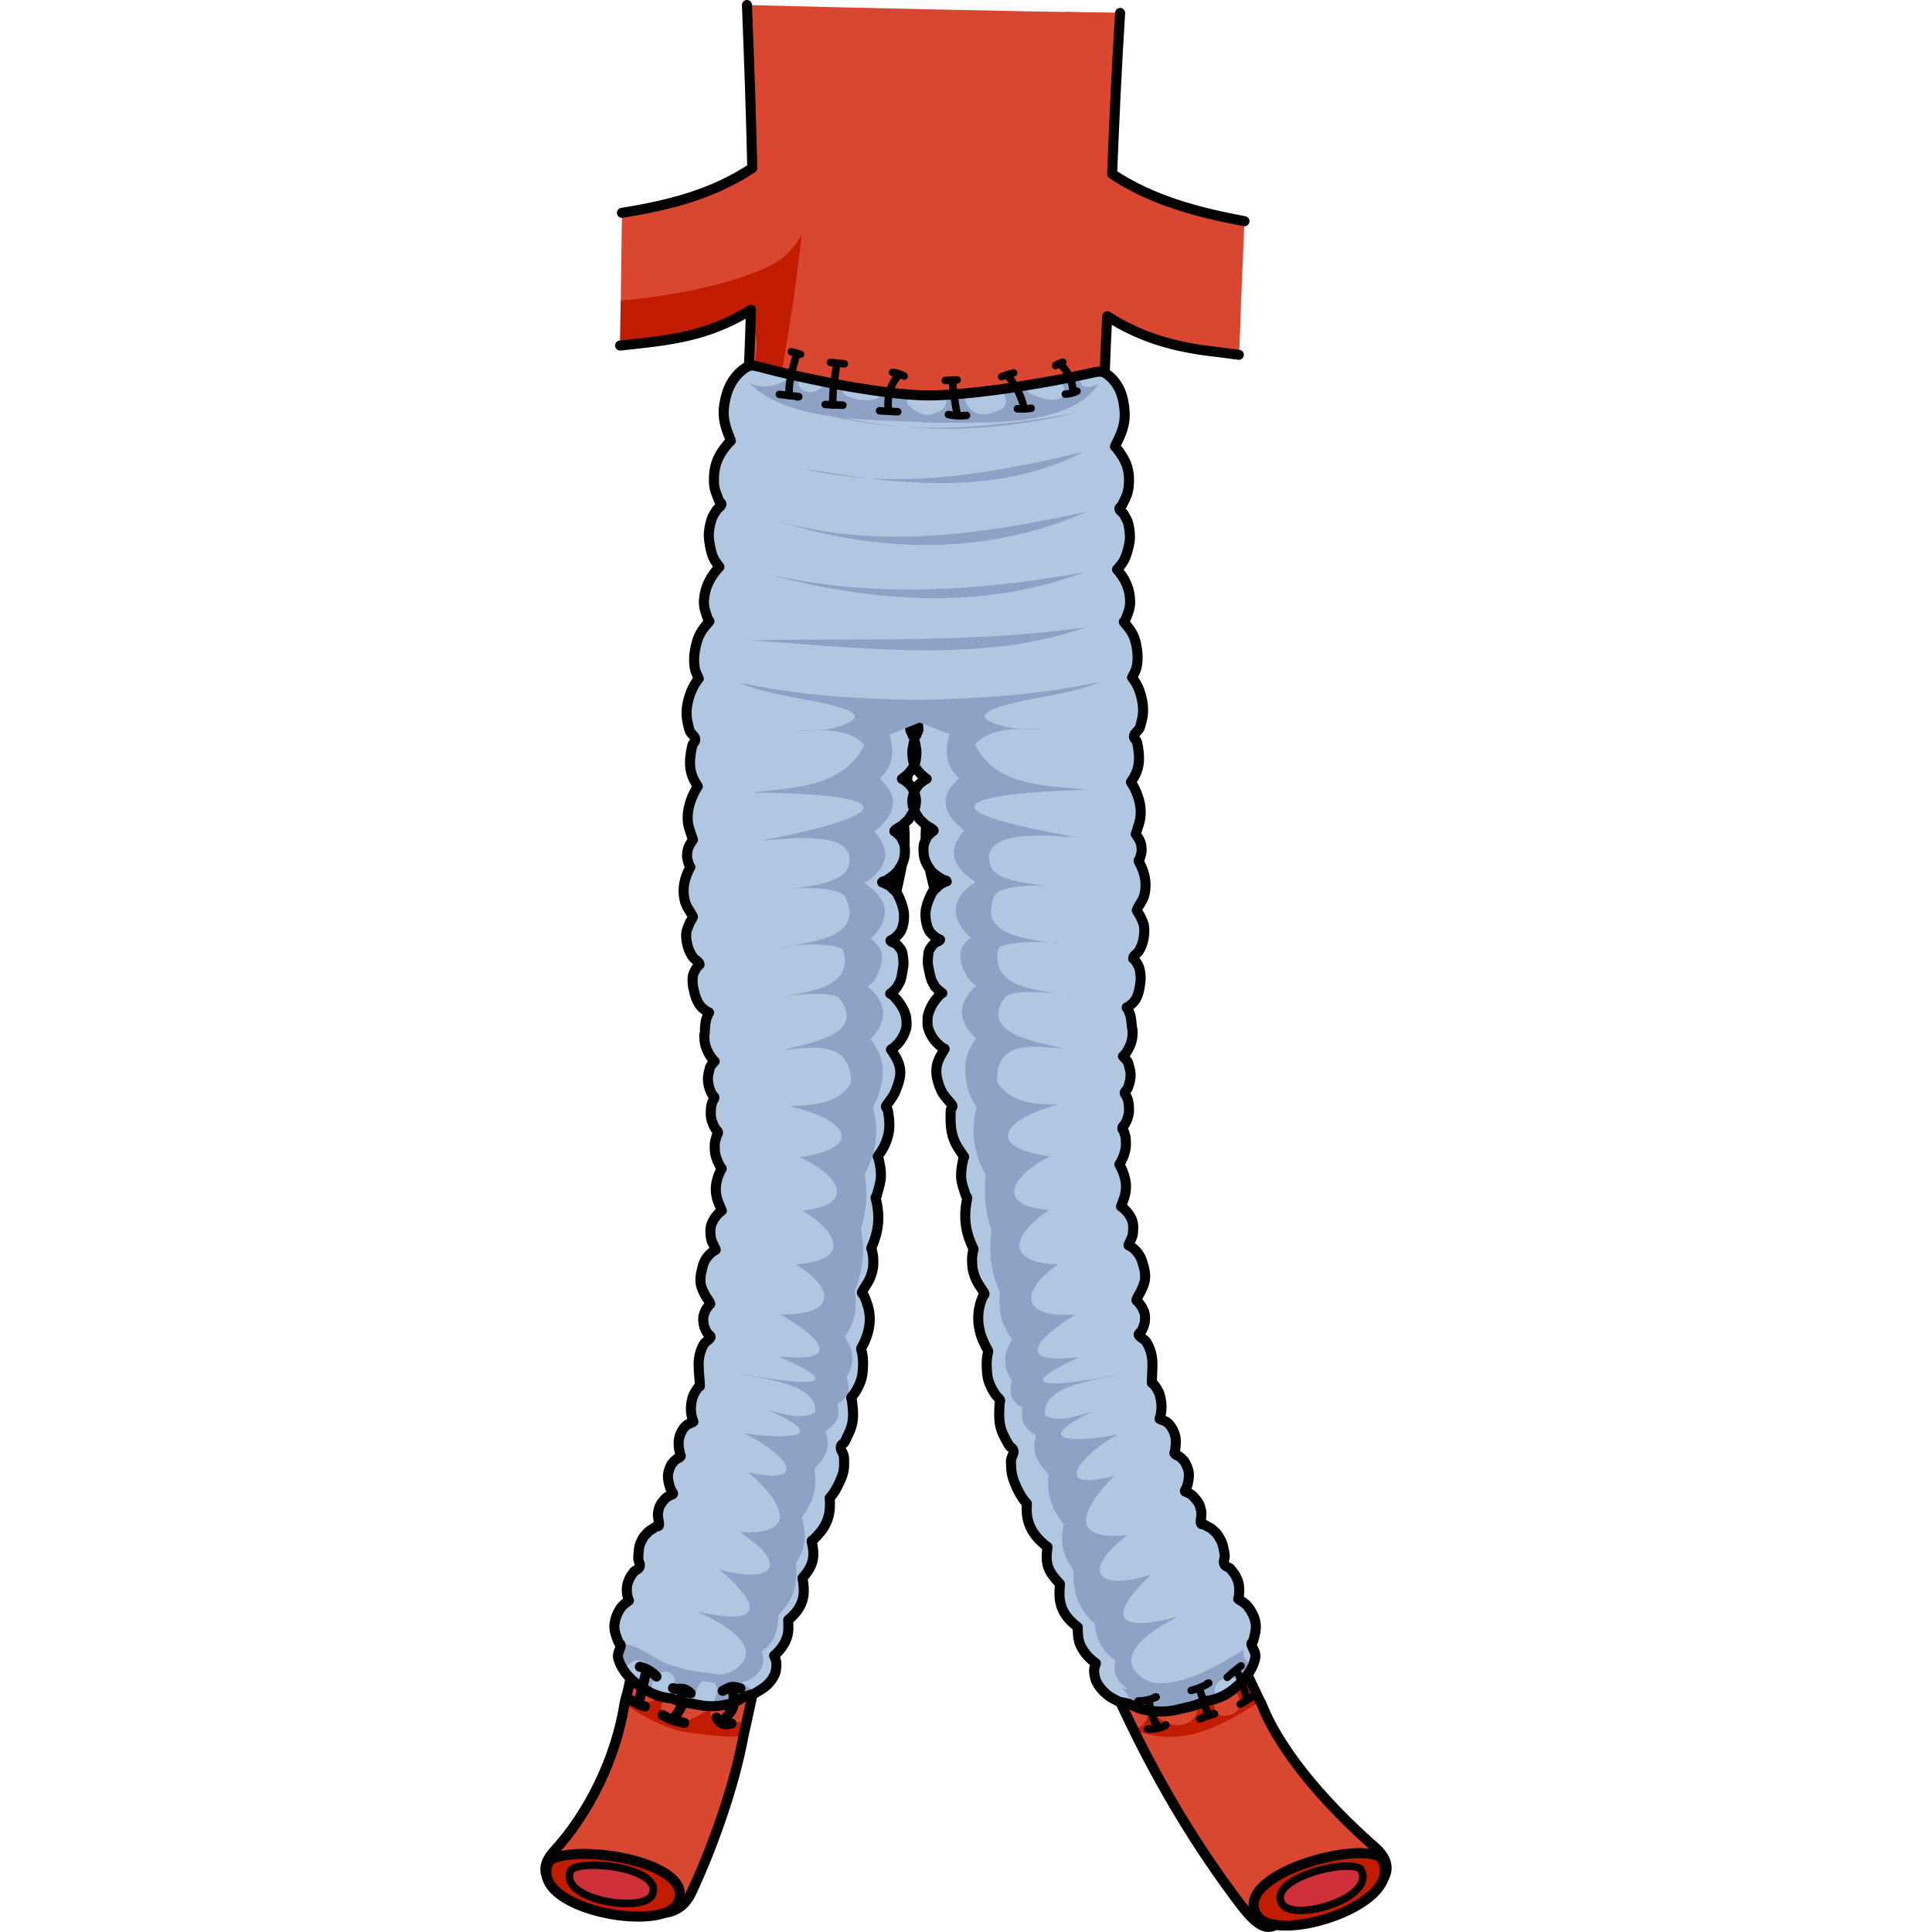 <?xml version="1.0" encoding="utf-8"?>
<!-- Created by: Science Figures, www.sciencefigures.org, Generator: Science Figures Editor -->
<svg version="1.1" id="Camada_1" xmlns="http://www.w3.org/2000/svg" xmlns:xlink="http://www.w3.org/1999/xlink" 
	 width="800px" height="800px" viewBox="0 0 84.794 192.445" enable-background="new 0 0 84.794 192.445"
	 xml:space="preserve">
<g>
	<g>
		<path fill="#C11B00" d="M26.397,36.664c0.158-0.754,0.018-1.924,1.27-1.778c1.251,0.146,1.579,1.315,0.815,2.377
			c-0.764,1.062,0.127,1.803,1.003,2.273c0.261-1.67,1.127-3.555,3.122-3.237c1.995,0.318,1.647,2.571,0.875,3.99
			c0.834,0.081,1.686,0.123,2.514,0.159c-0.268-1.549,0.311-2.908,2.105-2.984c1.793-0.075,2.548,1.602,2.326,3.276
			c1.1-0.14,2.208-0.288,3.281-0.472c-1.374-0.983-2.127-2.607,0.173-3.083c2.3-0.476,2.313,2.268,1.542,3.974
			c1.192-0.623,2.328-1.284,3.502-1.95c-1.328-0.902-1.042-1.962,0.411-2.292c1.453-0.33,2.639,0.152,2.643,1.684
			c0.863-0.073,1.419-0.078,2.491-0.234c-2.179-0.526,1.826-3.493-0.178-2.872c-2.004,0.621-13.332,1.257-16.909,0.835
			c-3.578-0.423-10.353-1.069-12.177-3.09c-1.824-2.022-0.308,1.475-0.663,2.03c-0.355,0.555-0.099,2.562-0.382,3.359
			C24.927,38.022,25.667,37.328,26.397,36.664z"/>
		<path fill="#C11B00" d="M38.614,80.307c0,0.002-0.007,0.019,0,0.019c0.006,0-0.014-0.023-0.011-0.028
			c0.003-0.005,0.008,0,0.011-0.001C38.616,80.296,38.614,80.305,38.614,80.307z"/>
		<g>
			<g>
				<path fill="#C11B00" d="M52.306,1.196c1.815,0.04,3.629,0.064,5.443,0.096c-0.337,5.344-0.588,10.688-0.798,16.038
					c-2.911,0.358-4.334,2.408-5.191,5.014c0.112-3.895,0.208-7.956,0.238-11.811C52.023,7.328,52.155,4.355,52.306,1.196z"/>
			</g>
			<path fill="#C11B00" d="M58.154,96.804c0.01,0.89,0.013,2.111-0.105,2.887c-0.024,0.159,0.002-0.158,0.004-0.252
				C58.069,98.633,58.115,97.647,58.154,96.804z"/>
			<path fill="#C11B00" d="M69.744,30.821c-0.012,1.518-0.113,3.012-0.167,4.521c-0.618-0.087-1.346-0.179-1.937-0.255
				c-0.59-0.077-1.029-0.114-1.594-0.197c-3.567-0.525-6.476-1.429-9.577-3.392c-0.896,16.096-0.415,29.552,1.215,46.528
				c0.243,2.527,0.633,12.444,0.572,16.289c-0.004,0.272-0.022,1.216-0.051,1.484c-0.029,0.268-0.033,0.584-0.047,0.846
				c-0.985-24.251-5.028-48.501-6.462-72.822c1.248,2.242,2.383,2.963,5.085,4.03C60.4,29.282,65.608,30.268,69.744,30.821z"/>
			<path fill="#CCCCCC" d="M40.029,94.331c-0.444-6.392-1.777-12.674-2.417-19.051c0.08,0.039,0.091,0.013,0.211,0.097
				c-0.281,1.349-0.023,4.075,0.619,4.751c0.523,0.55,0.098,0.093,0.127,0.122c0.164,0.167,0.028,0.132,0.059,0.2
				c0.031,0.068,0.003,0.046,0.016,0.083c0.014,0.042,0,0.003,0.012,0.048s0.031,0.206,0.042,0.245
				c0.012,0.038,0.006,0.013,0.002,0.027c-0.07,0.281,0.112,0.5,0.152,0.766c0.193,1.267,0.45,2.473,0.583,3.764
				c0.171,1.666-0.274,3.305,0.473,4.895c0.006,0.014-0.001,0.008,0,0.022C39.975,91.64,40.02,92.986,40.029,94.331z"/>
			<path fill="#CCCCCC" d="M58.332,93.274c0.052,1.216-0.003,2.425-0.045,3.64C58.33,95.699,58.385,94.49,58.332,93.274z"/>
		</g>
		<g>
			<path fill="#D94731" d="M74.104,191.376c-1.019,0.055-1.563,2-4.33-1.634c-17.132-22.501-23.816-52.187-28.009-81.086
				c-0.545-3.758-1.269-11.973-1.815-16.681c-0.39-3.364-2.33-7.533-1.243-11.107c0.004-0.013-0.002-0.018-0.007-0.045
				c-0.006-0.026-0.036-0.205-0.042-0.242c-0.006-0.038-0.01-0.02-0.01-0.045c0-0.025,0.002,0.022,0-0.014
				c-0.005-0.074,0.008,0.07-0.013-0.067c-0.021-0.138,0.034,0.184-0.03-0.174c-0.063-0.358,0.169,0.966-0.05-0.307
				c-0.22-1.273-1.021-6.119-1.182-8.025c-0.255,2.286-0.908,6.209-1.272,8.156c-0.18,0.961,0.024-0.098-0.034,0.198
				c-0.058,0.296-0.01,0.053-0.03,0.165c-0.02,0.112-0.011,0.017-0.013,0.061c-0.002,0.044-0.001-0.009-0.001,0.017
				c0,0.027-0.003,0.005-0.011,0.045c-0.007,0.041-0.034,0.212-0.041,0.247c-0.007,0.035-0.008,0.018-0.004,0.032
				c1.04,3.825-0.735,7.47-1.064,11.227c-0.46,5.258-0.372,11.847-1.057,16.738c-1.759,12.569-4.448,24.585-7.273,36.574
				c-2.029,8.609-4.128,17.204-6.003,25.98c-0.132,0.618-0.268,1.144-0.331,1.49c-0.953,5.227-3.215,11.431-5.195,15.637
				c-1.067,2.266-3.013,2.099-3.895,2.008c-2.975-0.31-13.835-1.723-9.734-6.192c3.378-3.681,6.111-9.17,6.963-14.597
				c0.066-0.422,0.287-1.063,0.398-1.602c3.385-16.615,9.508-32.949,10.136-50.393c0.342-9.506-2.788-31.632-2.002-38.583
				c2.25-19.894,3.55-30.531,4.07-48.3c-4.368,2.703-8.16,3.05-13.036,3.565c0.063-4.418,0.117-8.818,0.185-13.229
				c4.634-0.736,9.035-1.84,12.98-4.462C20.984,11.322,20.792,5.911,20.578,0.5c12.39,0.316,24.779,0.589,37.171,0.791
				c-0.337,5.344-0.588,10.688-0.798,16.038c3.991,2.651,8.52,3.826,13.183,4.705c-0.187,4.436-0.367,8.872-0.559,13.308
				c-0.616-0.087-1.345-0.179-1.936-0.255c-0.59-0.076-1.029-0.114-1.594-0.197c-3.569-0.524-6.472-1.431-9.58-3.39
				c-0.845,16.074-0.485,29.583,1.249,46.513c0.258,2.52,0.556,12.474,0.543,16.305c-0.001,0.271-0.031,1.191-0.052,1.492
				c-0.022,0.302-0.031,0.65-0.049,0.993c-0.048,0.925-0.068,1.676-0.109,2.724c-0.005,0.118,0.02-0.327-0.014,0.401
				c-0.026,0.555,0.104-2.074-0.036,0.61c-0.14,2.685-1.56,12.742-1.174,17.012c0.904,9.99,2.484,18.372,5.583,28.192
				c1.969,6.241,5.025,14.267,7.812,20.601c0.258,0.586,0.592,1.25,0.825,1.762c0.233,0.513,0.426,0.884,0.64,1.347
				c0.024,0.052,0.092,0.122,0.105,0.157c2.098,5.465,7.501,11.027,11.318,14.367C87.741,188.032,77.543,191.19,74.104,191.376z"/>
			<path fill="#C11B00" d="M20.551,171.428c-0.118,0.493-0.171,0.997-0.34,1.481c-1.5,0.281-4.417-0.216-5.667-0.377
				c-2.002-0.257-4.32-1.615-5.362-2.279s-0.113-0.12-0.823-0.516c0.199-0.492,0.256-1.067,0.388-1.592
				c0.074,0.158,0.136,0.332,0.253,0.469c0.388,0.454,0.804,0.834,1.429,0.901c0.625,0.066,1.127-0.224,1.64-0.545
				c0.168,0.592-0.182,1.232,0.014,1.81c0.196,0.577,0.781,0.861,1.325,0.909c0.544,0.048,0.986-0.169,1.443-0.366
				c0.783-0.338,1.472-0.719,2.141-1.232c-0.148,0.571,0.042,1.112,0.556,1.407c0.212,0.121,0.438,0.107,0.663,0.113
				C19.005,171.63,19.772,171.579,20.551,171.428z"/>
			<path fill="#C11B00" d="M20.843,27.331c-3.618,1.354-8.692,2.259-12.816,2.6c-0.071,1.509-0.049,2.987-0.086,4.494
				c4.879-0.506,8.658-0.897,13.043-3.542c0.146,3.323,1.034,1.665,0.255,5.912c-3.567,19.441-5.527,42.974-3.96,63.434
				c-3.388-20.549,6.474-54.933,8.745-76.821C24.717,25.603,23.546,26.32,20.843,27.331z"/>
			<path fill="#C11B00" d="M71.699,169.454c-3.891,2.549-8.016,4.758-12.597,2.825c1.25-0.265,1.531-1.349,1.572-2.465
				c0.478,1.307,1.99,2.276,3.277,1.977c1.287-0.298,1.686-1.233,1.405-2.366c0.624-0.165,1.285-0.329,1.918-0.465
				c-0.388,1.167-0.058,2.279,1.452,1.855c1.509-0.424,0.986-2.097,0.011-3.028c0.498-0.354,0.975-0.651,1.479-0.985
				c0.049,0.597,0.475,0.928,0.808,1.329C71.356,168.535,71.403,169.041,71.699,169.454z"/>
			<path fill="#CCCCCC" d="M34.915,94.417c0.199-6.43,1.499-12.747,2.193-19.134c-0.079,0.042-0.091,0.015-0.212,0.099
				c0.276,1.357-0.02,4.077-0.666,4.754c-0.525,0.551-0.098,0.093-0.128,0.123c-0.166,0.169-0.03,0.132-0.061,0.2
				c-0.031,0.069-0.005,0.046-0.017,0.083c-0.013,0.042-0.001,0.004-0.013,0.049C36,80.636,35.983,80.8,35.971,80.839
				c-0.012,0.039-0.005,0.013-0.002,0.028c0.066,0.282-0.104,0.517-0.151,0.784c-0.221,1.271-0.443,2.505-0.549,3.801
				c-0.136,1.673,0.318,3.291-0.374,4.897c-0.006,0.014,0,0.007,0,0.021C34.841,91.716,34.875,93.07,34.915,94.417z"/>
			<path fill="none" stroke="#000000" stroke-linecap="round" stroke-linejoin="round" stroke-miterlimit="10" d="M57.75,1.291
				c-0.337,5.344-0.588,10.688-0.798,16.038c3.991,2.651,8.52,3.826,13.183,4.705"/>
			<path fill="none" stroke="#000000" stroke-linecap="round" stroke-linejoin="round" stroke-miterlimit="10" d="M8.127,21.197
				c4.634-0.736,9.035-1.84,12.98-4.462C20.984,11.322,20.792,5.911,20.578,0.5"/>
			<path fill="none" stroke="#000000" stroke-linecap="round" stroke-linejoin="round" stroke-miterlimit="10" d="M69.575,35.342
				c-0.616-0.087-1.345-0.179-1.936-0.255c-0.59-0.076-1.029-0.114-1.594-0.197c-3.569-0.524-6.472-1.431-9.58-3.39
				c-0.845,16.074-0.485,29.583,1.249,46.513c0.258,2.52,0.556,12.474,0.543,16.305c-0.001,0.271-0.031,1.191-0.052,1.492
				c-0.022,0.302-0.031,0.65-0.049,0.993c-0.048,0.925-0.068,1.676-0.109,2.724c-0.005,0.118,0.02-0.327-0.014,0.401
				c-0.026,0.555,0.104-2.074-0.036,0.61c-0.14,2.685-1.56,12.742-1.174,17.012c0.904,9.99,2.484,18.372,5.583,28.192
				c1.969,6.241,5.025,14.267,7.812,20.601c0.258,0.586,0.592,1.25,0.825,1.762c0.233,0.513,0.426,0.884,0.64,1.347
				c0.024,0.052,0.092,0.122,0.105,0.157c2.098,5.465,7.501,11.027,11.318,14.367c4.634,4.055-5.564,7.213-9.003,7.399
				c-1.019,0.055-1.563,2-4.33-1.634c-17.132-22.501-23.816-52.187-28.009-81.086c-0.545-3.758-1.269-11.973-1.815-16.681
				c-0.39-3.364-2.33-7.533-1.243-11.107c0.004-0.013-0.002-0.018-0.007-0.045c-0.006-0.026-0.036-0.205-0.042-0.242
				c-0.006-0.038-0.01-0.02-0.01-0.045c0-0.025,0.002,0.022,0-0.014c-0.005-0.074,0.008,0.07-0.013-0.067
				c-0.021-0.138,0.034,0.184-0.03-0.174c-0.063-0.358,0.169,0.966-0.05-0.307c-0.22-1.273-1.021-6.119-1.182-8.025
				c-0.255,2.286-0.908,6.209-1.272,8.156c-0.18,0.961,0.024-0.098-0.034,0.198c-0.058,0.296-0.01,0.053-0.03,0.165
				c-0.02,0.112-0.011,0.017-0.013,0.061c-0.002,0.044-0.001-0.009-0.001,0.017c0,0.027-0.003,0.005-0.011,0.045
				c-0.007,0.041-0.034,0.212-0.041,0.247c-0.007,0.035-0.008,0.018-0.004,0.032c1.04,3.825-0.735,7.47-1.064,11.227
				c-0.46,5.258-0.372,11.847-1.057,16.738c-1.759,12.569-4.448,24.585-7.273,36.574c-2.029,8.609-4.128,17.204-6.003,25.98
				c-0.132,0.618-0.268,1.144-0.331,1.49c-0.953,5.227-3.215,11.431-5.195,15.637c-1.067,2.266-3.013,2.099-3.895,2.008
				c-2.975-0.31-13.835-1.723-9.734-6.192c3.378-3.681,6.111-9.17,6.963-14.597c0.066-0.422,0.287-1.063,0.398-1.602
				c3.385-16.615,9.508-32.949,10.136-50.393c0.342-9.506-2.788-31.632-2.002-38.583c2.25-19.894,3.55-30.531,4.07-48.3
				c-4.368,2.703-8.16,3.05-13.036,3.565"/>
			<path fill="#CCCCCC" d="M16.65,93.85c0.057,1.205,0.121,2.41,0.185,3.615C16.771,96.26,16.707,95.055,16.65,93.85z"/>
			<path fill="#C11B00" d="M71.387,190.8c1.917,2.991,15.268-1.199,12.32-5.808C81.023,183.382,68.868,186.871,71.387,190.8z"/>
			<path fill="none" stroke="#000000" stroke-miterlimit="10" d="M71.387,190.8c1.917,2.991,15.268-1.199,12.32-5.808
				C81.023,183.382,68.868,186.871,71.387,190.8z"/>
			<path fill="#CD3038" d="M73.899,189.67c1.152,1.826,9.61-0.653,7.771-3.534C80.022,185.153,72.345,187.207,73.899,189.67z"/>
			<path fill="none" stroke="#000000" stroke-width="0.75" stroke-miterlimit="10" d="M73.899,189.67
				c1.152,1.826,9.61-0.653,7.771-3.534C80.022,185.153,72.345,187.207,73.899,189.67z"/>
			<path fill="#C11B00" d="M13.696,189.543c-1.473,3.123-15.303,0.552-12.801-4.193C3.333,183.546,15.631,185.44,13.696,189.543z"/>
			<path fill="none" stroke="#000000" stroke-miterlimit="10" d="M13.696,189.543c-1.473,3.123-15.303,0.552-12.801-4.193
				C3.333,183.546,15.631,185.44,13.696,189.543z"/>
			<path fill="#CD3038" d="M11.138,188.745c-0.88,1.909-9.62,0.44-8.059-2.521C4.582,185.119,12.326,186.171,11.138,188.745z"/>
			<path fill="none" stroke="#000000" stroke-width="0.75" stroke-miterlimit="10" d="M11.138,188.745
				c-0.88,1.909-9.62,0.44-8.059-2.521C4.582,185.119,12.326,186.171,11.138,188.745z"/>
		</g>
	</g>
	<g>
		<g>
			<path fill="#B0C7E1" d="M42.364,119.061c0.005,0.012,0.004,0.005,0.009,0.011c0,0,0.004,0.001,0-0.012
				C42.369,119.046,42.343,119.012,42.364,119.061z M37.26,73.722c-0.081,0.295-0.165,0.709-0.196,0.998
				c-0.032,0.288,0.01,0.707,0.042,0.903c0.033,0.195,0.086,0.49,0.148,0.49s0.118-0.297,0.151-0.492
				c0.034-0.195,0.078-0.616,0.046-0.904C37.421,74.429,37.339,74.016,37.26,73.722z M37.054,79.686
				c-0.02,0.221,0.021,0.437,0.049,0.592c0.028,0.156,0.068,0.296,0.1,0.369c0.031,0.073,0.007,0.064,0.027,0.064
				c0.021,0-0.002,0.008,0.028-0.064s0.076-0.215,0.102-0.37c0.025-0.155,0.072-0.373,0.058-0.592
				c-0.015-0.219-0.094-0.573-0.177-0.798C37.153,79.113,37.073,79.465,37.054,79.686z"/>
			<path fill="#B0C7E1" d="M71.003,165.88c0.042-0.302,0.159-0.458,0.22-0.798c0.061-0.34-0.267-0.952-0.371-1.202
				c-0.104-0.25,0.111-0.278,0.148-0.41c0.176-0.618,0.351-1.268,0.23-1.868c-0.12-0.601-0.407-1.139-0.736-1.551
				c-0.33-0.413-0.598-0.491-0.983-0.779c0.129-0.421,0.131-1.09,0.053-1.47c-0.078-0.38-0.158-0.517-0.293-0.796
				c-0.135-0.279-0.298-0.409-0.468-0.662c-0.17-0.254-0.59-0.257-0.699-0.581c-0.11-0.324,0.125-0.5,0.054-0.927
				c-0.072-0.427-0.173-1.139-0.469-1.579c-0.093-0.139-0.178-0.338-0.31-0.485c-0.132-0.147-0.296-0.288-0.461-0.445
				c-0.166-0.157-0.565-0.295-0.72-0.43c-0.154-0.135-0.384,0.044-0.414-0.212c-0.03-0.256,0.119-0.91,0.037-1.205
				c-0.083-0.295-0.1-0.439-0.224-0.697c-0.124-0.258-0.436-0.604-0.614-0.789c-0.177-0.186-0.44-0.26-0.567-0.351
				c-0.126-0.091-0.184,0.004-0.212-0.099c-0.028-0.102,0.12-0.251,0.162-0.357c0.171-0.425,0.267-1.065,0.222-1.47
				c-0.045-0.406-0.22-0.741-0.344-0.998c-0.123-0.258-0.249-0.297-0.36-0.436c-0.111-0.139-0.084-0.059-0.195-0.169
				c-0.11-0.11-0.413-0.176-0.504-0.306c-0.091-0.13,0.043-0.137,0.045-0.3c0.002-0.164,0.062-0.539,0.065-0.712
				c0.003-0.173,0.003-0.325-0.01-0.464c-0.051-0.558-0.365-1.171-0.707-1.515c-0.341-0.344-0.536-0.283-0.899-0.486
				c0.14-0.396,0.205-0.904,0.191-1.308c-0.014-0.405-0.1-0.831-0.201-1.161c-0.102-0.331-0.375-0.709-0.502-0.889
				c-0.126-0.18-0.262-0.135-0.26-0.248c0.007-0.749,0.099-1.533,0.044-2.234c-0.055-0.702-0.249-1.251-0.585-1.808
				c-0.178-0.295-0.611-0.441-0.742-0.66c-0.131-0.22,0.236-0.299,0.258-0.444c0.021-0.145,0.061-0.064,0.109-0.218
				c0.049-0.154,0.135-0.309,0.188-0.537c0.052-0.228,0.076-0.681,0.022-0.931c-0.054-0.25-0.162-0.436-0.251-0.644
				c-0.09-0.208-0.328-0.408-0.396-0.574c-0.067-0.165-0.231-0.024-0.167-0.237c0.064-0.213,0.315-0.569,0.449-0.855
				c0.133-0.286,0.342-0.766,0.381-1.085c0.039-0.318,0.025-0.582-0.016-0.854c-0.041-0.272-0.055-0.307-0.142-0.591
				c-0.087-0.284-0.106-0.47-0.3-0.853c-0.193-0.383-0.673-0.954-1.167-1.15c-0.025-0.01,0-0.049,0.011-0.081
				c0.012-0.032-0.01,0.034,0.021-0.05c0.031-0.084,0.068-0.112,0.135-0.304c0.067-0.192,0.22-0.361,0.259-0.723
				c0.039-0.363,0.088-0.963-0.11-1.427c-0.198-0.465-0.606-1.001-1.068-1.281c0.238-0.672,0.459-1.109,0.493-1.872
				c0.034-0.763-0.262-1.632-0.661-2.333c0.284-0.394,0.518-1.04,0.6-1.458c0.082-0.418,0.054-0.769,0.037-1.077
				c-0.018-0.308-0.121-0.458-0.163-0.668c-0.042-0.21-0.194-0.245-0.179-0.42c0.015-0.175,0.201-0.242,0.261-0.399
				c0.06-0.158,0.121-0.169,0.187-0.365c0.065-0.196,0.146-0.392,0.198-0.68c0.051-0.288,0.009-1.031-0.068-1.28
				c-0.077-0.249-0.093-0.244-0.15-0.398c-0.057-0.153-0.188-0.237-0.193-0.375c-0.006-0.138,0.14-0.174,0.187-0.273
				c0.047-0.099,0.118-0.199,0.158-0.293c0.163-0.388,0.254-0.89,0.249-1.276c-0.006-0.386-0.151-0.764-0.222-1.063
				c-0.07-0.3-0.356-0.519-0.461-0.646c-0.106-0.128-0.024-0.009-0.064-0.069c-0.04-0.06-0.002,0.006,0.021-0.043
				c0.023-0.049,0.122-0.137,0.154-0.186c0.032-0.048,0.063-0.092,0.096-0.119c0.022-0.019,0.001,0.009,0.015-0.014
				c0.013-0.024,0.043-0.065,0.063-0.093c0.222-0.313,0.427-0.803,0.51-1.139c0.083-0.336,0.085-0.705,0.083-0.95
				c-0.002-0.246-0.065-0.306-0.082-0.463c-0.017-0.156,0.007-0.018-0.01-0.191c-0.017-0.173-0.056-0.538-0.095-0.749
				c-0.039-0.211-0.193-0.585-0.265-0.725c-0.071-0.139-0.095-0.115-0.127-0.187c-0.033-0.073,0.026-0.029,0.045-0.041
				c0.393-0.253,0.712-0.521,0.922-0.944c0.21-0.423,0.293-0.871,0.359-1.332c0.004-0.029-0.006-0.072,0-0.093
				c0.111-0.412,0.036-1.072-0.044-1.413c-0.08-0.341-0.209-0.502-0.316-0.701c-0.107-0.198-0.194-0.206-0.265-0.343
				c-0.07-0.138-0.083,0.078-0.057-0.116c0.027-0.194,0.333-0.406,0.474-0.562c0.142-0.156,0.238-0.393,0.324-0.575
				c0.257-0.542,0.341-1.413,0.288-1.895c-0.053-0.482-0.246-0.761-0.355-1.03c-0.109-0.269-0.226-0.338-0.28-0.475
				c-0.054-0.137-0.125-0.159-0.098-0.222c0.272-0.604,0.663-0.976,0.794-1.658c0.223-1.158-0.039-2.175-0.619-3.228
				c-0.029-0.053,0.017-0.006,0.091-0.163c0.075-0.157,0.237-0.701,0.221-0.972c-0.016-0.271-0.033-0.497-0.135-0.76
				c-0.101-0.264-0.288-0.546-0.458-0.771c0.243-0.831,0.512-1.323,0.498-2.268c-0.014-0.946-0.417-2.081-0.977-2.915
				c0.388-0.588,0.671-1.084,0.768-1.8c0.097-0.716,0-1.452-0.156-2.169c-0.053-0.244-0.385-0.369-0.299-0.678
				c0.086-0.31,0.496-0.481,0.605-0.872c0.208-0.747,0.357-1.265,0.265-2.153c-0.093-0.888-0.43-2-1.073-2.741
				c0.169-0.343,0.372-0.648,0.454-1.021c0.188-0.855,0.097-1.754-0.114-2.575c-0.211-0.82-0.615-1.304-1.146-1.912
				c-0.065-0.074,0.091-0.113,0.119-0.183c0.247-0.624,0.505-1.137,0.5-1.851c-0.01-1.257-0.466-2.275-1.305-3.22
				c0.294-0.357,0.468-0.492,0.713-0.958c0.246-0.466,0.477-1.349,0.548-1.905s-0.036-1.224-0.132-1.658
				c-0.095-0.434-0.273-0.623-0.411-0.903c-0.138-0.28-0.404-0.359-0.472-0.576c-0.068-0.217,0.158-0.211,0.226-0.354
				c0.286-0.598,0.578-1.062,0.667-1.757c0.089-0.695,0.079-1.462-0.143-2.166c-0.222-0.703-0.654-1.315-1.104-1.891
				c-0.031-0.039-0.119-0.055-0.096-0.101c0.596-1.201,1.048-2.079,0.954-3.51c-0.093-1.431-0.528-2.816-1.824-3.722
				c-0.353-0.247-0.679-0.25-1.244-0.13c-0.565,0.12-1.106,0.251-1.937,0.412c-0.395,0.077-1.124,0.233-1.918,0.38
				c-0.795,0.146-2.332,0.417-3.386,0.58c-0.617,0.095-1.509,0.245-2.224,0.338c-1.07,0.14-2.269,0.283-3.361,0.386
				c-0.11,0.011-0.215,0.017-0.315,0.025c-0.55,0.049-1.102,0.09-1.647,0.123c-0.114,0.007-0.22,0.011-0.322,0.014
				c-0.576,0.02-1.136,0.039-1.708,0.028c-0.572-0.012-1.079-0.062-1.684-0.09c-0.031-0.001,0.177,0.012-0.108-0.005
				c-0.284-0.017-1.391-0.129-1.866-0.202c-0.085-0.013-0.247-0.03-0.376-0.048c-1.078-0.142-2.189-0.316-3.277-0.495
				c-0.206-0.034-0.427-0.076-0.636-0.113c-0.524-0.093-1.063-0.197-1.579-0.301c-0.131-0.027-0.249-0.045-0.366-0.069
				c-0.939-0.193-1.876-0.396-2.804-0.597c-0.087-0.019-0.143-0.03-0.219-0.047c-0.076-0.017-0.22-0.054-0.285-0.067
				c-0.4-0.083-1.25-0.292-1.538-0.36c-0.694-0.164-1.322-0.345-1.851-0.479c-0.529-0.134-0.87-0.148-1.242,0.094
				c-1.332,0.865-1.935,2.239-2.153,3.682c-0.218,1.443,0.149,2.344,0.653,3.608c0.017,0.043-0.076,0.055-0.114,0.099
				c-0.494,0.566-0.965,1.179-1.247,1.886c-0.281,0.707-0.353,1.501-0.321,2.22c0.031,0.718,0.287,1.198,0.528,1.832
				c0.058,0.151,0.285,0.152,0.197,0.371c-0.088,0.219-0.354,0.298-0.515,0.583c-0.16,0.284-0.345,0.48-0.476,0.922
				c-0.131,0.442-0.289,1.134-0.247,1.706c0.042,0.572,0.204,1.473,0.419,1.958c0.215,0.485,0.365,0.617,0.635,0.993
				c-0.897,0.951-1.451,2.027-1.538,3.324c-0.05,0.737,0.193,1.271,0.409,1.926c0.026,0.078,0.189,0.115,0.121,0.192
				c-0.558,0.626-0.968,1.129-1.216,1.968c-0.248,0.839-0.383,1.767-0.234,2.657c0.065,0.388,0.248,0.699,0.401,1.06
				c-0.656,0.767-1.064,1.946-1.178,2.858c-0.113,0.912,0.049,1.46,0.236,2.223c0.099,0.405,0.506,0.579,0.582,0.897
				c0.076,0.318-0.231,0.446-0.287,0.695c-0.167,0.739-0.281,1.487-0.192,2.222c0.089,0.735,0.356,1.238,0.745,1.844
				c-0.577,0.853-0.996,2.052-1.014,3.018c-0.018,0.966,0.273,1.454,0.532,2.294c-0.17,0.233-0.358,0.523-0.461,0.795
				c-0.102,0.272-0.115,0.499-0.13,0.777c-0.015,0.278,0.153,0.832,0.23,0.994c0.077,0.161,0.122,0.113,0.093,0.167
				c-0.585,1.079-0.823,2.109-0.564,3.279c0.152,0.689,0.53,1.052,0.824,1.653c0.03,0.062-0.041,0.085-0.088,0.226
				c-0.047,0.14-0.175,0.214-0.269,0.488c-0.093,0.274-0.288,0.564-0.313,1.045c-0.025,0.481,0.125,1.341,0.417,1.86
				c0.098,0.175,0.218,0.404,0.372,0.548c0.154,0.144,0.492,0.333,0.53,0.526c0.038,0.193,0.008-0.023-0.054,0.118
				c-0.063,0.142-0.178,0.158-0.279,0.36c-0.102,0.202-0.244,0.379-0.313,0.716c-0.069,0.336-0.047,0.987,0.088,1.374
				c0.007,0.02,0,0.061,0.007,0.091c0.108,0.453,0.225,0.881,0.469,1.288c0.244,0.407,0.584,0.668,0.998,0.899
				c0.019,0.011,0.074-0.033,0.047,0.039c-0.026,0.072-0.044,0.042-0.108,0.186c-0.063,0.143-0.207,0.518-0.237,0.733
				c-0.03,0.215-0.062,0.581-0.072,0.755c-0.011,0.175,0.008,0.034-0.002,0.191c-0.01,0.157-0.06,0.219-0.056,0.463
				c0.004,0.245,0.02,0.612,0.117,0.944c0.097,0.332,0.311,0.818,0.541,1.125c0.021,0.028,0.056,0.072,0.065,0.09
				c0.009,0.018,0.003,0.004,0.003,0.014c0.002,0.065,0.069,0.072,0.108,0.118c0.04,0.046,0.132,0.142,0.157,0.18
				c0.025,0.038,0.039,0.005,0.035,0.033c-0.004,0.028,0.023-0.022-0.012,0.018c-0.035,0.039,0.04-0.059-0.059,0.065
				c-0.099,0.124-0.368,0.352-0.424,0.649c-0.056,0.297-0.183,0.677-0.174,1.06c0.009,0.383,0.118,0.884,0.292,1.265
				c0.042,0.092,0.115,0.191,0.164,0.289c0.049,0.097,0.195,0.133,0.193,0.269c-0.002,0.136-0.126,0.22-0.175,0.376
				c-0.048,0.155-0.07,0.147-0.13,0.398c-0.06,0.251-0.084,0.989-0.023,1.274c0.061,0.285,0.155,0.48,0.227,0.672
				c0.072,0.192,0.122,0.208,0.188,0.36c0.067,0.153,0.259,0.212,0.274,0.39c0.015,0.178-0.127,0.213-0.165,0.427
				c-0.038,0.214-0.137,0.366-0.151,0.676c-0.015,0.31-0.038,0.66,0.05,1.077c0.088,0.417,0.333,1.04,0.635,1.423
				c-0.414,0.703-0.65,1.569-0.58,2.335c0.071,0.766,0.322,1.189,0.59,1.854c-0.455,0.295-0.831,0.837-1.016,1.311
				c-0.184,0.473-0.122,1.066-0.064,1.435c0.058,0.369,0.204,0.52,0.286,0.731c0.081,0.211,0.087,0.169,0.149,0.318
				c0.015,0.036,0.008,0.005,0.016,0.029c0.003,0.01,0.005,0.006,0.002,0.011c-0.009,0.018,0.038,0.068,0.014,0.078
				c-0.482,0.208-0.948,0.772-1.124,1.159c-0.176,0.387-0.177,0.566-0.255,0.85c-0.078,0.283-0.091,0.317-0.119,0.589
				c-0.027,0.272-0.033,0.538,0.019,0.851c0.051,0.313,0.277,0.769,0.421,1.042c0.145,0.273,0.426,0.603,0.502,0.803
				c0.077,0.2-0.09,0.071-0.145,0.229c-0.055,0.158-0.271,0.353-0.342,0.556c-0.07,0.203-0.163,0.377-0.193,0.621
				c-0.03,0.244,0.022,0.694,0.09,0.911c0.068,0.217,0.155,0.364,0.212,0.51c0.057,0.147,0.1,0.061,0.129,0.201
				c0.029,0.14,0.396,0.187,0.276,0.414c-0.12,0.227-0.528,0.406-0.689,0.712c-0.304,0.578-0.458,1.138-0.478,1.844
				c-0.019,0.706,0.093,1.493,0.131,2.243c0.006,0.114-0.132,0.073-0.254,0.255c-0.121,0.182-0.385,0.564-0.479,0.895
				c-0.095,0.33-0.172,0.749-0.171,1.15c0.001,0.402,0.087,0.892,0.255,1.275c-0.349,0.213-0.543,0.161-0.863,0.513
				c-0.32,0.352-0.595,0.964-0.613,1.512c-0.004,0.136,0.007,0.281,0.015,0.452c0.008,0.17,0.097,0.533,0.113,0.693
				c0.016,0.159,0.147,0.163,0.065,0.296c-0.082,0.133-0.386,0.208-0.488,0.322c-0.101,0.115-0.083,0.032-0.182,0.175
				c-0.099,0.143-0.223,0.185-0.328,0.444c-0.104,0.259-0.25,0.594-0.261,0.996c-0.011,0.402,0.133,1.033,0.335,1.438
				c0.05,0.101,0.201,0.244,0.173,0.344c-0.027,0.1-0.075,0.005-0.197,0.097c-0.123,0.092-0.388,0.169-0.558,0.352
				c-0.17,0.183-0.456,0.516-0.566,0.771c-0.111,0.256-0.118,0.392-0.177,0.684c-0.06,0.292,0.121,0.92,0.105,1.173
				c-0.017,0.253-0.253,0.094-0.398,0.237c-0.145,0.143-0.528,0.308-0.681,0.474c-0.153,0.167-0.301,0.315-0.425,0.469
				c-0.124,0.154-0.195,0.344-0.281,0.496c-0.256,0.453-0.254,1.165-0.283,1.588c-0.028,0.423,0.228,0.578,0.144,0.898
				c-0.084,0.32-0.491,0.342-0.639,0.595c-0.148,0.253-0.299,0.385-0.409,0.661c-0.11,0.277-0.179,0.418-0.226,0.785
				c-0.046,0.367,0.012,0.969,0.2,1.345c-0.358,0.293-0.611,0.41-0.886,0.838c-0.275,0.428-0.505,0.986-0.559,1.572
				c-0.054,0.587,0.178,1.221,0.429,1.775c0.013,0.027,0.02,0.048,0.06,0.093c0.04,0.045,0.17,0.163,0.141,0.26
				c-0.128,0.424-0.349,0.799-0.246,1.247c0.103,0.448,0.201,0.675,0.464,1.108c0.263,0.433,0.794,0.928,1.229,1.296
				c0.016,0.013-0.021-0.019,0.078,0.06c0.098,0.079,0.441,0.324,0.625,0.449c0.184,0.125,0.723,0.436,0.859,0.5
				c0.136,0.064,0.063,0.032,0.087,0.042c0.596,0.26,1.125,0.414,1.766,0.487c0.059,0.007,0.057,0,0.185,0.014
				c0.128,0.014,0.309,0.128,0.527,0.196c0.218,0.068,0.839,0.22,1.056,0.265c0.217,0.045,0.421,0.096,0.521,0.097
				c0.101,0.001,0.021-0.005,0.03-0.003c0.41,0.073,0.762,0.145,1.177,0.202c0.012,0.002-0.027-0.018,0.08,0
				c0.106,0.018,0.523,0.056,0.691,0.053c0.007,0,0.01-0.013,0.016-0.004c0.45,0.682,1.555-0.161,2.03-0.348
				s0.865-0.478,1.205-0.635c0.341-0.156,0.661-0.179,0.863-0.27c0.154-0.07-0.024,0.011,0.041-0.018
				c0.065-0.029,0.121-0.058,0.162-0.085c0.28-0.181,0.637-0.377,0.872-0.564c0.234-0.188,0.309-0.244,0.507-0.468
				c0.199-0.224,0.385-0.514,0.524-0.833c0.138-0.319,0.19-0.92,0.134-1.228c-0.056-0.309-0.13-0.352-0.21-0.605
				c0.543-0.45,1.015-1.076,1.249-1.725c0.234-0.649,0.179-1.173,0.158-1.827c0.625-0.526,1.148-1.109,1.398-1.897
				c0.25-0.789,0.146-1.505,0.034-2.299c0.446-0.511,0.821-1.017,0.991-1.687c0.17-0.671,0.054-1.294-0.087-1.962
				c-0.017-0.082,0.111-0.092,0.163-0.144c0.559-0.566,1.055-1.094,1.357-1.851c0.303-0.757,0.343-1.497,0.275-2.316
				c0.536-0.556,0.993-1.535,1.239-2.183c0.246-0.649,0.208-1.285,0.191-1.792c-0.017-0.507-0.327-0.694-0.327-1.045
				c-0.001-0.351,0.298-0.358,0.41-0.596c0.315-0.667,0.653-1.244,0.764-1.983c0.111-0.739,0.022-1.468-0.073-2.218
				c-0.009-0.07-0.116-0.09-0.052-0.202c0.064-0.112,0.215-0.259,0.313-0.394c0.305-0.418,0.614-1.092,0.729-1.556
				c0.115-0.464,0.117-1.056,0.131-1.384c0.014-0.328-0.016-0.313-0.018-0.522c-0.001-0.209-0.05-0.338-0.063-0.51
				c-0.013-0.172-0.104-0.316-0.108-0.459c-0.004-0.143,0.067-0.117,0.11-0.245c0.043-0.128,0.116-0.207,0.186-0.37
				c0.07-0.163,0.193-0.458,0.261-0.649c0.067-0.191,0.123-0.382,0.165-0.575c0.042-0.193,0.083-0.409,0.106-0.598
				c0.024-0.189,0.03-0.447,0.033-0.604c0.003-0.157-0.019-0.226-0.025-0.346c-0.006-0.121-0.018-0.192-0.036-0.304
				c-0.019-0.113-0.054-0.299-0.074-0.39c-0.02-0.092-0.009-0.029-0.032-0.117c-0.023-0.088-0.09-0.275-0.124-0.37
				c-0.035-0.094-0.017-0.063-0.053-0.177c-0.036-0.114-0.152-0.334-0.189-0.477c-0.036-0.143-0.32-0.311-0.243-0.458
				c0.286-0.543,0.676-0.982,0.877-1.572c0.08-0.233,0.141-0.442,0.198-0.717c0.058-0.275,0.059-0.825,0.042-1.085
				c-0.016-0.26-0.08-0.461-0.094-0.637c-0.014-0.176-0.138-0.274-0.087-0.391c0.754-1.711,0.881-3.168,0.413-4.972
				c-0.031-0.118,0.112-0.178,0.123-0.288c0.001-0.008-0.001-0.006-0.001-0.009c0-0.002,0.008-0.007,0.008-0.011
				c0-0.003,0.001-0.004-0.001-0.01c-0.002-0.006,0.004-0.011,0.006-0.019c0.001-0.008,0.002,0-0.001-0.01
				c-0.008-0.023,0.016-0.021,0.025-0.051c0.176-0.579,0.363-1.2,0.375-1.805c0.012-0.605-0.102-1.154-0.239-1.727
				c-0.019-0.077-0.125-0.151-0.073-0.219c0.509-0.666,0.82-1.248,1.028-2.074c0.207-0.826,0.121-1.634-0.021-2.457
				c-0.034-0.197-0.294-0.344-0.167-0.51c0.448-0.59,0.864-1.11,1.066-1.825c0.009-0.03,0.026-0.038,0.029-0.048
				c0.223-0.65,0.402-1.267,0.254-1.943c-0.148-0.677-0.497-1.202-0.878-1.762c-0.018-0.026,0.063-0.027,0.086-0.044
				c0.706-0.514,1.174-1.177,1.41-1.994c0.103-0.355,0.053-0.713,0.03-1c-0.023-0.287-0.065-0.423-0.149-0.641
				c-0.263-0.678-0.658-1.187-1.154-1.701c-0.051-0.053-0.15-0.086-0.191-0.124c-0.041-0.038-0.044-0.009-0.046-0.051
				c-0.002-0.042-0.133,0.036-0.001-0.055c0.132-0.092,0.451-0.386,0.534-0.514c0.083-0.128,0.089-0.09,0.138-0.198
				c0.006-0.013-0.003,0.018,0.013-0.014c0.017-0.032-0.035,0.043,0.023-0.056c0.058-0.099,0.199-0.315,0.266-0.514
				c0.066-0.199,0.143-0.571,0.175-0.812c0.033-0.241,0.114-0.581,0.115-0.795c0-0.214-0.012-0.386-0.03-0.545
				c-0.018-0.159-0.019-0.163-0.044-0.307c-0.024-0.144-0.019-0.187-0.075-0.384c-0.056-0.197-0.376-0.589-0.549-0.733
				c-0.173-0.145-0.473-0.207-0.579-0.322c-0.105-0.115,0.15-0.077,0.203-0.161s0.086-0.044,0.227-0.172
				c0.141-0.127,0.47-0.429,0.593-0.676c0.284-0.568,0.359-1.32,0.275-1.915c-0.084-0.595-0.355-1.26-0.574-1.681
				c-0.219-0.422-0.484-0.535-0.705-0.776c-0.22-0.241-0.562-0.299-0.703-0.42c-0.142-0.121-0.238,0.031-0.152-0.085
				c0.085-0.116,0.304-0.066,0.528-0.232c0.224-0.166,0.735-0.497,0.957-0.802c0.015-0.02,0.029-0.008,0.099-0.118
				c0.07-0.111,0.292-0.428,0.385-0.631c0.092-0.204,0.157-0.337,0.224-0.626c0.067-0.288,0.089-0.91,0.024-1.224
				c-0.065-0.313-0.23-0.591-0.346-0.81c-0.116-0.219-0.374-0.334-0.444-0.465c-0.07-0.131-0.31-0.083-0.205-0.218
				c0.106-0.135,0.554-0.367,0.74-0.502c0.186-0.136,0.395-0.391,0.563-0.51c0.168-0.118,0.578-0.952,0.643-0.95
				c0.065,0.002-0.04-0.087-0.034-0.119c0.005-0.033-0.072-0.245-0.096-0.362c-0.024-0.117-0.051-0.448-0.051-0.579
				c0-0.131,0.161-0.795,0.192-0.795c0.032,0-0.028-0.091-0.045-0.132c-0.017-0.041-0.084-0.169-0.159-0.295
				c-0.075-0.126-0.263-0.371-0.428-0.503c-0.165-0.132-0.388-0.302-0.592-0.395c0.434-0.299,0.775-0.627,1.066-1.071
				c0.013-0.019,0.02-0.027,0.037-0.062c0.018-0.035,0.112-0.202,0.107-0.223c-0.006-0.021,0.052-0.084,0.029-0.085
				c-0.023-0.001-0.137-0.348-0.152-0.524c-0.015-0.176-0.08-0.619-0.04-0.9c0.04-0.281,0.112-0.706,0.197-0.996
				c0.083,0.289,0.155,0.714,0.193,0.994c0.038,0.28-0.029,0.726-0.044,0.901c-0.015,0.175-0.131,0.526-0.154,0.526
				c-0.023-0.001,0.035,0.066,0.029,0.085c-0.005,0.019,0.082,0.183,0.096,0.222c0.013,0.039,0.03,0.039,0.045,0.063
				c0.282,0.443,0.622,0.767,1.055,1.062c-0.207,0.094-0.43,0.266-0.597,0.399c-0.166,0.133-0.356,0.379-0.434,0.506
				c-0.077,0.127-0.145,0.255-0.163,0.296c-0.018,0.041-0.077,0.132-0.045,0.132c0.032,0,0.186,0.663,0.183,0.793
				c-0.003,0.131-0.039,0.462-0.059,0.58c-0.02,0.118-0.104,0.329-0.098,0.363c0.006,0.034-0.102,0.117-0.037,0.119
				c0.065,0.002,0.471,0.83,0.646,0.941c0.175,0.112,0.368,0.359,0.552,0.49c0.184,0.131,0.623,0.346,0.728,0.476
				c0.105,0.13-0.148,0.089-0.211,0.222c-0.063,0.133-0.312,0.251-0.419,0.471c-0.107,0.221-0.28,0.498-0.338,0.811
				c-0.059,0.313-0.02,0.931,0.047,1.219c0.066,0.288,0.137,0.423,0.231,0.628c0.094,0.205,0.325,0.514,0.395,0.629
				c0.07,0.115,0.081,0.094,0.1,0.118c0.228,0.298,0.741,0.611,0.97,0.767c0.229,0.156,0.431,0.099,0.521,0.209
				c0.09,0.11-0.015-0.034-0.151,0.09c-0.137,0.123-0.471,0.195-0.685,0.442c-0.214,0.247-0.478,0.371-0.687,0.801
				c-0.209,0.43-0.499,1.104-0.555,1.707c-0.055,0.603,0.054,1.353,0.348,1.917c0.128,0.245,0.476,0.523,0.622,0.642
				c0.146,0.119,0.182,0.08,0.237,0.159c0.056,0.079,0.318,0.034,0.209,0.148c-0.109,0.114-0.408,0.191-0.575,0.349
				c-0.167,0.158-0.468,0.555-0.521,0.757c-0.054,0.201-0.044,0.238-0.058,0.385c-0.015,0.147-0.016,0.146-0.031,0.307
				c-0.015,0.161-0.022,0.328-0.005,0.545c0.017,0.216,0.101,0.548,0.142,0.792c0.041,0.243,0.13,0.61,0.207,0.812
				c0.077,0.202,0.217,0.416,0.287,0.52c0.07,0.103-0.001,0.006,0.028,0.059c0.022,0.041-0.026-0.036,0.006,0.022
				c0.033,0.058,0.056,0.071,0.143,0.185c0.087,0.114,0.433,0.411,0.569,0.501c0.136,0.091-0.006,0.01,0.001,0.054
				c0.007,0.044-0.02,0.011-0.054,0.053c-0.035,0.041-0.124,0.072-0.174,0.127c-0.479,0.523-0.835,1.043-1.062,1.729
				c-0.074,0.223-0.121,0.347-0.126,0.638s-0.032,0.647,0.088,1.006c0.274,0.815,0.784,1.462,1.523,1.943
				c0.031,0.021,0.111,0.012,0.092,0.043c-0.35,0.575-0.688,1.107-0.796,1.787c-0.109,0.68,0.06,1.307,0.28,1.954
				c0.004,0.013,0.032,0.018,0.041,0.049c0.203,0.737,0.779,1.213,1.226,1.811c0.126,0.169-0.142,0.326-0.149,0.522
				c-0.032,0.821-0.035,1.699,0.188,2.508c0.222,0.81,0.659,1.419,1.138,2.099c0.049,0.069-0.052,0.148-0.068,0.225
				c-0.125,0.575-0.231,1.131-0.22,1.736c0.011,0.605,0.246,1.249,0.433,1.807c0.02,0.058,0.025,0.073,0.024,0.075
				c-0.001,0.002,0.005-0.023,0.01,0.008c0.004,0.031,0.001,0.005-0.001,0.015c-0.003,0.022-0.005,0.014,0.008,0.031
				c0.07,0.086,0.158,0.154,0.132,0.275c-0.385,1.821-0.207,3.329,0.622,5.004c0.056,0.114-0.064,0.218-0.074,0.395
				c-0.01,0.177-0.063,0.381-0.066,0.645c-0.003,0.264,0.022,0.818,0.087,1.097c0.065,0.279,0.134,0.49,0.223,0.727
				c0.222,0.59,0.604,1.027,0.92,1.56c0.09,0.151-0.186,0.322-0.217,0.469c-0.032,0.147-0.14,0.368-0.17,0.485
				c-0.03,0.117-0.021,0.085-0.047,0.183c-0.027,0.099-0.074,0.295-0.089,0.387c-0.016,0.092-0.006,0.027-0.024,0.122
				c-0.017,0.095-0.039,0.288-0.043,0.405c-0.004,0.117-0.024,0.189-0.021,0.313c0.003,0.124-0.005,0.196,0.004,0.357
				c0.009,0.161,0.028,0.425,0.063,0.618c0.034,0.193,0.078,0.409,0.126,0.606c0.048,0.197,0.127,0.389,0.201,0.585
				c0.074,0.196,0.214,0.491,0.293,0.656c0.079,0.165,0.148,0.243,0.199,0.371c0.051,0.129,0.103,0.099,0.106,0.245
				c0.004,0.146-0.085,0.298-0.096,0.474c-0.011,0.176-0.042,0.312-0.045,0.525c-0.003,0.213-0.027,0.199-0.008,0.534
				c0.019,0.335,0.04,0.936,0.183,1.402c0.143,0.467,0.474,1.12,0.814,1.526c0.105,0.126,0.265,0.264,0.332,0.373
				c0.066,0.109-0.031,0.139-0.035,0.212c-0.045,0.777-0.104,1.552,0.042,2.308c0.146,0.757,0.515,1.337,0.883,1.999
				c0.134,0.242,0.427,0.233,0.451,0.595c0.023,0.362-0.266,0.561-0.255,1.087c0.011,0.526,0.028,1.177,0.287,1.852
				c0.259,0.675,0.721,1.697,1.301,2.264c-0.06,0.849-0.003,1.59,0.354,2.357c0.357,0.767,0.893,1.314,1.521,1.858
				c0.053,0.046,0.188,0.053,0.177,0.136c-0.089,0.688-0.158,1.329,0.077,1.994c0.235,0.665,0.698,1.159,1.164,1.67
				c-0.064,0.839-0.115,1.586,0.201,2.392c0.316,0.806,0.892,1.38,1.566,1.901c0.026,0.695-0.005,1.228,0.316,1.894
				c0.321,0.666,0.864,1.279,1.497,1.703c-0.068,0.273-0.138,0.312-0.171,0.642s0.083,0.938,0.259,1.264
				c0.175,0.326,0.406,0.631,0.628,0.859c0.222,0.228,0.289,0.289,0.538,0.477c0.25,0.188,0.581,0.363,0.9,0.522
				c0.047,0.024,0.044,0.022,0.195,0.079c0.152,0.058,0.658,0.117,0.884,0.191c0.227,0.074,0.414,0.178,0.638,0.278
				c0.224,0.1,0.486,0.224,0.736,0.283c0.734,0.172,1.505,0.256,2.243,0.232c0.23-0.008,0.583-0.068,0.71-0.093
				c0.127-0.025,0.063-0.001,0.086-0.005c0.57-0.118,1.098-0.257,1.648-0.382c0.027-0.006,0.063-0.011,0.079-0.015
				c0.343-0.076,0.785-0.248,1.078-0.341c0.293-0.093,0.257-0.19,0.564-0.234c0.307-0.044,0.724-0.109,1.064-0.245
				c0.341-0.137,0.53-0.189,0.915-0.423c0.385-0.233,1-0.706,1.366-1.063c0.022-0.021,0.023-0.022,0.039-0.035
				c0.017-0.013,0.036-0.031,0.05-0.045c0.505-0.511,1.134-0.961,1.225-1.715C71.009,165.881,71.001,165.893,71.003,165.88z
				 M37.088,73.154c-0.029,0.022,0.026,0.043-0.003,0.09c-0.029,0.047-0.034-0.187-0.038-0.163
				c-0.005,0.037-0.162-0.261-0.181-0.326c-0.019-0.064-0.087-0.604,0.036-0.623c0.123-0.019,0.042,0.205,0.052,0.301
				c0.01,0.097,0.106,0.564,0.093,0.647c0,0.005,0.034,0.055,0.031,0.053c-0.002-0.002,0.01,0.006,0.01,0.01
				C37.088,73.147,37.096,73.147,37.088,73.154z M37.652,72.755c-0.024,0.118-0.15,0.259-0.188,0.319
				c-0.024,0.039,0.014,0.182-0.026,0.162c-0.04-0.02,0.022-0.072-0.002-0.085c-0.025-0.012-0.01-0.018-0.003-0.02
				c0.007-0.002,0.013-0.007,0.012-0.002c-0.001,0.021,0.024-0.063,0.019-0.056c-0.004,0.007,0.094-0.599,0.101-0.649
				c0.008-0.05,0.039-0.327,0.046-0.279C37.617,72.195,37.676,72.637,37.652,72.755z"/>
			<path fill="#8DA2C4" d="M21.235,168.523c0.029,0.045,0.098,0.113,0.05,0.173c-0.036,0.046,0.125-0.048-0.042,0.022
				c-0.167,0.07-0.521,0.118-0.858,0.27c-0.337,0.152-0.704,0.461-1.212,0.631c-0.508,0.17-1.406,0.353-2.015,0.351
				c0.088-0.344,0.242-0.714,0.335-1.053c0.093-0.339,0.173-0.526,0.065-0.892c-0.108-0.366-0.506-0.667-0.907-0.666
				c-0.401,0.001-0.728,0.238-0.92,0.541c-0.192,0.303-0.265,0.735-0.278,1.025c-0.014,0.29-0.131,0.652-0.228,0.761
				s-0.018,0.028-0.028,0.029c-0.235,0.02-0.298-0.046-0.552-0.088c-0.253-0.043-0.83-0.197-1.061-0.265
				c-0.231-0.068-0.393-0.179-0.529-0.196c-0.136-0.017-0.113,0.002-0.184-0.015c-0.071-0.017-0.09-0.033-0.136-0.05
				c-0.046-0.017-0.055-0.023-0.078-0.057c-0.023-0.034-0.002-0.065,0.019-0.097c0.219-0.332,0.521-0.59,0.638-0.993
				c0.117-0.403,0.105-0.924-0.264-1.224c-0.37-0.3-0.817-0.289-1.261-0.001c-0.444,0.288-0.704,0.85-0.705,1.395
				c0,0.166,0.078,0.443,0.023,0.516c-0.056,0.074,0.063,0.024-0.089-0.021c-0.152-0.045-0.66-0.376-0.861-0.493
				c0.115-0.365,0.239-0.541,0.377-0.935c0.138-0.394,0.38-0.855,0.117-1.333c-0.263-0.479-0.987-0.587-1.444-0.361
				c-0.457,0.226-0.637,0.508-1,0.804c-0.194-0.366-0.362-0.664-0.447-1.093c-0.085-0.429,0.114-0.828,0.248-1.245
				c0.031-0.095-0.087-0.207-0.144-0.257c2.141,0.032,3.738,1.903,5.712,2.421c2.41,0.632,5.151,0.341,7.108,1.895
				C21.21,168.438,20.944,168.065,21.235,168.523z"/>
			<path fill="#8DA2C4" d="M55.597,38.263c-2.973,4.369-11.291,3.758-15.753,3.856c-0.13,0.003-0.79-0.011-1.244-0.04
				c-5.218-0.326-13.754,0.093-17.77-3.899c1.609,0.601,3.015,0.313,4.278-0.837c0.089,0.052,0.196,0.007,0.281,0.076
				c0.085,0.069,0.138-0.102,0.217,0.085c0.079,0.187,0.001,0.83,0.237,1.088c0.799,0.876,2.072,0.441,2.568-0.537
				c0.131,0.026,0.237,0.042,0.369,0.069c0.518,0.108,1.059,0.205,1.575,0.303c-0.571,0.665-0.024,0.98,0.724,1.222
				c1.011,0.328,2.546,0.41,3.198-0.565c0.124-0.185,0.255,0.014,0.373,0.018c0.646,0.019,1.308,0.169,1.943,0.188
				c0.04,0.001,0.044-0.033,0.044,0.006c0.008,0.896-0.503,0.653,0.543,1.506c0.37,0.302,1.103,0.563,1.441,0.522
				c1.187-0.145,2.122-0.739,1.744-1.933c-0.01-0.032-0.026-0.038-0.031-0.051c-0.005-0.014-0.009-0.034,0-0.034
				c0.501-0.03,1.563-0.599,1.887-0.119c0.246,0.364,0.049-0.664,0.035,0.229c-0.015,0.892,0.885,2.251,2.575,1.75
				c1.69-0.501,1.857-0.845,1.171-2.407c0.744-0.089,1.522-0.205,2.243-0.33c0.227,0.801,0.613,0.802,1.527,1.154
				c1.429,0.55,3.326,0.238,1.964-1.747c0.668-0.117,1.298-0.251,1.95-0.377C53.768,38.781,54.52,38.652,55.597,38.263z"/>
			<path fill="#8DA2C4" d="M70.991,165.993c-0.048,0.304-0.743,1.331-1.206,1.605c-0.014,0.008-0.04,0.058-0.052,0.055
				c-0.012-0.003-0.023,0.04-0.036,0.026c-0.373-0.426-0.889-0.847-1.461-0.583c-1.008,0.466-1.348,1.085-0.83,2.076
				c-0.311,0.133-0.76,0.206-1.059,0.247c-0.298,0.041-0.27,0.145-0.563,0.234c-0.293,0.089-0.723,0.278-1.086,0.332
				c-0.018,0.003,0.035,0.09-0.108-0.01c-0.143-0.1-0.61-0.281-0.934-0.228c-0.564,0.094-1.129,0.206-1.463,0.745
				c-0.759,0.001-1.521-0.031-2.246-0.245c-0.248-0.073-0.559-0.085-0.728-0.303c-0.413-0.534-0.754-1.24-1.236-1.757
				c4.473,0.358,8.373-1.52,12.044-3.857c-0.086,0.796,0.302,1.204,0.973,1.574C71.004,165.908,71.04,165.689,70.991,165.993z"/>
			<path fill="none" stroke="#000000" stroke-linecap="round" stroke-linejoin="round" stroke-miterlimit="10" d="M71.216,165.117
				c0.089-0.473-0.269-0.943-0.365-1.228c-0.097-0.284,0.111-0.281,0.149-0.415c0.179-0.628,0.351-1.269,0.231-1.871
				c-0.119-0.603-0.407-1.139-0.736-1.552c-0.33-0.413-0.599-0.49-0.983-0.779c0.129-0.421,0.131-1.09,0.053-1.47
				c-0.078-0.38-0.158-0.517-0.293-0.796c-0.135-0.279-0.298-0.409-0.468-0.662c-0.17-0.254-0.59-0.257-0.699-0.581
				c-0.11-0.324,0.125-0.5,0.054-0.927c-0.072-0.427-0.173-1.139-0.469-1.579c-0.093-0.139-0.178-0.338-0.31-0.485
				c-0.132-0.147-0.296-0.288-0.461-0.445c-0.166-0.157-0.565-0.295-0.72-0.43c-0.154-0.135-0.384,0.044-0.414-0.212
				c-0.03-0.256,0.119-0.91,0.037-1.205c-0.083-0.295-0.1-0.439-0.224-0.697c-0.124-0.258-0.436-0.604-0.614-0.789
				c-0.177-0.186-0.44-0.26-0.567-0.351c-0.126-0.091-0.184,0.004-0.212-0.099c-0.028-0.102,0.12-0.251,0.162-0.357
				c0.171-0.425,0.267-1.065,0.222-1.47c-0.045-0.406-0.22-0.741-0.344-0.998c-0.123-0.258-0.249-0.297-0.36-0.436
				c-0.111-0.139-0.084-0.059-0.195-0.169c-0.11-0.11-0.413-0.176-0.504-0.306c-0.091-0.13,0.043-0.137,0.045-0.3
				c0.002-0.164,0.062-0.539,0.065-0.712c0.003-0.173,0.003-0.325-0.01-0.464c-0.051-0.558-0.365-1.171-0.707-1.515
				c-0.341-0.344-0.536-0.283-0.899-0.486c0.14-0.396,0.205-0.904,0.191-1.308c-0.014-0.405-0.1-0.831-0.201-1.161
				c-0.102-0.331-0.375-0.709-0.502-0.889c-0.126-0.18-0.262-0.135-0.26-0.248c0.007-0.749,0.099-1.533,0.044-2.234
				c-0.055-0.702-0.249-1.251-0.585-1.808c-0.178-0.295-0.611-0.441-0.742-0.66c-0.131-0.22,0.236-0.299,0.258-0.444
				c0.021-0.145,0.061-0.064,0.109-0.218c0.049-0.154,0.135-0.309,0.188-0.537c0.052-0.228,0.076-0.681,0.022-0.931
				c-0.054-0.25-0.162-0.436-0.251-0.644c-0.09-0.208-0.328-0.408-0.396-0.574c-0.067-0.165-0.231-0.024-0.167-0.237
				c0.064-0.213,0.315-0.569,0.449-0.855c0.133-0.286,0.342-0.766,0.381-1.085c0.039-0.318,0.025-0.582-0.016-0.854
				c-0.041-0.272-0.055-0.307-0.142-0.591c-0.087-0.284-0.106-0.47-0.3-0.853c-0.193-0.383-0.673-0.954-1.167-1.15
				c-0.025-0.01,0-0.049,0.011-0.081c0.012-0.032-0.01,0.034,0.021-0.05c0.031-0.084,0.068-0.112,0.135-0.304
				c0.067-0.192,0.22-0.361,0.259-0.723c0.039-0.363,0.088-0.963-0.11-1.427c-0.198-0.465-0.606-1.001-1.068-1.281
				c0.238-0.672,0.459-1.109,0.493-1.872c0.034-0.763-0.262-1.632-0.661-2.333c0.284-0.394,0.518-1.04,0.6-1.458
				c0.082-0.418,0.054-0.769,0.037-1.077c-0.018-0.308-0.121-0.458-0.163-0.668c-0.042-0.21-0.194-0.245-0.179-0.42
				c0.015-0.175,0.201-0.242,0.261-0.399c0.06-0.158,0.121-0.169,0.187-0.365c0.065-0.196,0.146-0.392,0.198-0.68
				c0.051-0.288,0.009-1.031-0.068-1.28c-0.077-0.249-0.093-0.244-0.15-0.398c-0.057-0.153-0.188-0.237-0.193-0.375
				c-0.006-0.138,0.14-0.174,0.187-0.273c0.047-0.099,0.118-0.199,0.158-0.293c0.163-0.388,0.254-0.89,0.249-1.276
				c-0.006-0.386-0.151-0.764-0.222-1.063c-0.07-0.3-0.356-0.519-0.461-0.646c-0.106-0.128-0.024-0.009-0.064-0.069
				c-0.04-0.06-0.002,0.006,0.021-0.043c0.023-0.049,0.122-0.137,0.154-0.186c0.032-0.048,0.063-0.092,0.096-0.119
				c0.022-0.019,0.001,0.009,0.015-0.014c0.013-0.024,0.043-0.065,0.063-0.093c0.222-0.313,0.427-0.803,0.51-1.139
				c0.083-0.336,0.085-0.705,0.083-0.95c-0.002-0.246-0.065-0.306-0.082-0.463c-0.017-0.156,0.007-0.018-0.01-0.191
				c-0.017-0.173-0.056-0.538-0.095-0.749c-0.039-0.211-0.193-0.585-0.265-0.725c-0.071-0.139-0.095-0.115-0.127-0.187
				c-0.033-0.073,0.026-0.029,0.045-0.041c0.393-0.253,0.712-0.521,0.922-0.944c0.21-0.423,0.293-0.871,0.359-1.332
				c0.004-0.029-0.006-0.072,0-0.093c0.111-0.412,0.036-1.072-0.044-1.413c-0.08-0.341-0.209-0.502-0.316-0.701
				c-0.107-0.198-0.194-0.206-0.265-0.343c-0.07-0.138-0.083,0.078-0.057-0.116c0.027-0.194,0.333-0.406,0.474-0.562
				c0.142-0.156,0.238-0.393,0.324-0.575c0.257-0.542,0.341-1.413,0.288-1.895c-0.053-0.482-0.246-0.761-0.355-1.03
				c-0.109-0.269-0.226-0.338-0.28-0.475c-0.054-0.137-0.125-0.159-0.098-0.222c0.272-0.604,0.663-0.976,0.794-1.658
				c0.223-1.158-0.039-2.175-0.619-3.228c-0.029-0.053,0.017-0.006,0.091-0.163c0.075-0.157,0.237-0.701,0.221-0.972
				c-0.016-0.271-0.033-0.497-0.135-0.76c-0.101-0.264-0.288-0.546-0.458-0.771c0.243-0.831,0.512-1.323,0.498-2.268
				c-0.014-0.946-0.417-2.081-0.977-2.915c0.388-0.588,0.671-1.084,0.768-1.8c0.097-0.716,0-1.452-0.156-2.169
				c-0.053-0.244-0.385-0.369-0.299-0.678c0.086-0.31,0.496-0.481,0.605-0.872c0.208-0.747,0.357-1.265,0.265-2.153
				c-0.093-0.888-0.43-2-1.073-2.741c0.169-0.343,0.372-0.648,0.454-1.021c0.188-0.855,0.097-1.754-0.114-2.575
				c-0.211-0.82-0.615-1.304-1.146-1.912c-0.065-0.074,0.091-0.113,0.119-0.183c0.247-0.624,0.505-1.137,0.5-1.851
				c-0.01-1.257-0.466-2.275-1.305-3.22c0.294-0.357,0.468-0.492,0.713-0.958c0.246-0.466,0.477-1.349,0.548-1.905
				s-0.036-1.224-0.132-1.658c-0.095-0.434-0.273-0.623-0.411-0.903c-0.138-0.28-0.404-0.359-0.472-0.576
				c-0.068-0.217,0.158-0.211,0.226-0.354c0.286-0.598,0.578-1.062,0.667-1.757c0.089-0.695,0.079-1.462-0.143-2.166
				c-0.222-0.703-0.654-1.315-1.104-1.891c-0.031-0.039-0.119-0.055-0.096-0.101c0.596-1.201,1.047-2.079,0.954-3.51
				c-0.093-1.432-0.528-2.815-1.824-3.722c-0.353-0.247-0.679-0.25-1.244-0.13c-0.565,0.12-1.106,0.251-1.937,0.412
				c-0.395,0.077-1.124,0.234-1.918,0.38c-0.795,0.146-2.332,0.418-3.386,0.58c-0.617,0.095-1.51,0.246-2.224,0.338
				c-1.168,0.15-2.488,0.307-3.671,0.411c-0.662,0.058-1.343,0.11-1.964,0.136c-0.622,0.027-1.124,0.039-1.719,0.029
				c-0.596-0.011-1.098-0.043-1.716-0.091c-0.619-0.048-1.289-0.126-1.946-0.206c-1.172-0.143-2.483-0.348-3.637-0.54
				c-0.705-0.117-1.601-0.295-2.203-0.412c-1.043-0.203-2.544-0.528-3.327-0.698c-0.782-0.17-1.487-0.347-1.875-0.439
				c-0.814-0.191-1.319-0.344-1.877-0.485c-0.559-0.142-0.872-0.148-1.247,0.093c-1.341,0.863-1.935,2.239-2.156,3.681
				c-0.221,1.443,0.15,2.344,0.653,3.608c0.017,0.043-0.076,0.055-0.114,0.099c-0.494,0.566-0.965,1.179-1.247,1.886
				c-0.281,0.707-0.353,1.501-0.321,2.22c0.031,0.718,0.287,1.198,0.528,1.832c0.058,0.151,0.285,0.152,0.197,0.371
				c-0.088,0.219-0.354,0.298-0.515,0.583c-0.16,0.284-0.345,0.48-0.476,0.922c-0.131,0.442-0.289,1.134-0.247,1.706
				c0.042,0.572,0.204,1.473,0.419,1.958c0.215,0.485,0.365,0.617,0.635,0.993c-0.897,0.951-1.451,2.027-1.538,3.324
				c-0.05,0.737,0.193,1.271,0.409,1.926c0.026,0.078,0.189,0.115,0.121,0.192c-0.558,0.626-0.968,1.129-1.216,1.968
				c-0.248,0.839-0.383,1.767-0.234,2.657c0.065,0.388,0.248,0.699,0.401,1.06c-0.656,0.767-1.064,1.946-1.178,2.858
				c-0.113,0.912,0.049,1.46,0.236,2.223c0.099,0.405,0.506,0.579,0.582,0.897c0.076,0.318-0.231,0.446-0.287,0.695
				c-0.167,0.739-0.281,1.487-0.192,2.222c0.089,0.735,0.356,1.238,0.745,1.844c-0.577,0.853-0.996,2.052-1.014,3.018
				c-0.018,0.966,0.273,1.454,0.532,2.294c-0.17,0.233-0.358,0.523-0.461,0.795c-0.102,0.272-0.115,0.499-0.13,0.777
				c-0.015,0.278,0.153,0.832,0.23,0.994c0.077,0.161,0.122,0.113,0.093,0.167c-0.585,1.079-0.823,2.109-0.564,3.279
				c0.152,0.689,0.53,1.052,0.824,1.653c0.03,0.062-0.041,0.085-0.088,0.226c-0.047,0.14-0.175,0.214-0.269,0.488
				c-0.093,0.274-0.288,0.564-0.313,1.045c-0.025,0.481,0.125,1.341,0.417,1.86c0.098,0.175,0.218,0.404,0.372,0.548
				c0.154,0.144,0.492,0.333,0.53,0.526c0.038,0.193,0.008-0.023-0.054,0.118c-0.063,0.142-0.178,0.158-0.279,0.36
				c-0.102,0.202-0.244,0.379-0.313,0.716c-0.069,0.336-0.047,0.987,0.088,1.374c0.007,0.02,0,0.061,0.007,0.091
				c0.108,0.453,0.225,0.881,0.469,1.288c0.244,0.407,0.584,0.668,0.998,0.899c0.019,0.011,0.074-0.033,0.047,0.039
				c-0.026,0.072-0.044,0.042-0.108,0.186c-0.063,0.143-0.207,0.518-0.237,0.733c-0.03,0.215-0.062,0.581-0.072,0.755
				c-0.011,0.175,0.008,0.034-0.002,0.191c-0.01,0.157-0.06,0.219-0.056,0.463c0.004,0.245,0.02,0.612,0.117,0.944
				c0.097,0.332,0.311,0.818,0.541,1.125c0.021,0.028,0.056,0.072,0.065,0.09c0.009,0.018,0.003,0.004,0.003,0.014
				c0.002,0.065,0.069,0.072,0.108,0.118c0.04,0.046,0.132,0.142,0.157,0.18c0.025,0.038,0.039,0.005,0.035,0.033
				c-0.004,0.028,0.023-0.022-0.012,0.018c-0.035,0.039,0.04-0.059-0.059,0.065c-0.099,0.124-0.368,0.352-0.424,0.649
				c-0.056,0.297-0.183,0.677-0.174,1.06c0.009,0.383,0.118,0.884,0.292,1.265c0.042,0.092,0.115,0.191,0.164,0.289
				c0.049,0.097,0.195,0.133,0.193,0.269c-0.002,0.136-0.126,0.22-0.175,0.376c-0.048,0.155-0.07,0.147-0.13,0.398
				c-0.06,0.251-0.084,0.989-0.023,1.274c0.061,0.285,0.155,0.48,0.227,0.672c0.072,0.192,0.122,0.208,0.188,0.36
				c0.067,0.153,0.259,0.212,0.274,0.39c0.015,0.178-0.127,0.213-0.165,0.427c-0.038,0.214-0.137,0.366-0.151,0.676
				c-0.015,0.31-0.038,0.66,0.05,1.077c0.088,0.417,0.333,1.04,0.635,1.423c-0.414,0.703-0.65,1.569-0.58,2.335
				c0.071,0.766,0.322,1.189,0.59,1.854c-0.455,0.295-0.831,0.837-1.016,1.311c-0.184,0.473-0.122,1.066-0.064,1.435
				c0.058,0.369,0.204,0.52,0.286,0.731c0.081,0.211,0.087,0.169,0.149,0.318c0.015,0.036,0.008,0.005,0.016,0.029
				c0.003,0.01,0.005,0.006,0.002,0.011c-0.009,0.018,0.038,0.068,0.014,0.078c-0.482,0.208-0.948,0.772-1.124,1.159
				c-0.176,0.387-0.177,0.566-0.255,0.85c-0.078,0.283-0.091,0.317-0.119,0.589c-0.027,0.272-0.033,0.538,0.019,0.851
				c0.051,0.313,0.277,0.769,0.421,1.042c0.145,0.273,0.426,0.603,0.502,0.803c0.077,0.2-0.09,0.071-0.145,0.229
				c-0.055,0.158-0.271,0.353-0.342,0.556c-0.07,0.203-0.163,0.377-0.193,0.621c-0.03,0.244,0.022,0.694,0.09,0.911
				c0.068,0.217,0.155,0.364,0.212,0.51c0.057,0.147,0.1,0.061,0.129,0.201c0.029,0.14,0.396,0.187,0.276,0.414
				c-0.12,0.227-0.528,0.406-0.689,0.712c-0.304,0.578-0.458,1.138-0.478,1.844c-0.019,0.706,0.093,1.493,0.131,2.243
				c0.006,0.114-0.132,0.073-0.254,0.255c-0.121,0.182-0.385,0.564-0.479,0.895c-0.095,0.33-0.172,0.749-0.171,1.15
				c0.001,0.402,0.087,0.892,0.255,1.275c-0.349,0.213-0.543,0.161-0.863,0.513c-0.32,0.352-0.595,0.964-0.613,1.512
				c-0.004,0.136,0.007,0.281,0.015,0.452c0.008,0.17,0.097,0.533,0.113,0.693c0.016,0.159,0.147,0.163,0.065,0.296
				c-0.082,0.133-0.386,0.208-0.488,0.322c-0.101,0.115-0.083,0.032-0.182,0.175c-0.099,0.143-0.223,0.185-0.328,0.444
				c-0.104,0.259-0.25,0.594-0.261,0.996c-0.011,0.402,0.133,1.033,0.335,1.438c0.05,0.101,0.201,0.244,0.173,0.344
				c-0.027,0.1-0.075,0.005-0.197,0.097c-0.123,0.092-0.388,0.169-0.558,0.352c-0.17,0.183-0.456,0.516-0.566,0.771
				c-0.111,0.256-0.118,0.392-0.177,0.684c-0.06,0.292,0.121,0.92,0.105,1.173c-0.017,0.253-0.253,0.094-0.398,0.237
				c-0.145,0.143-0.528,0.308-0.681,0.474c-0.153,0.167-0.301,0.315-0.425,0.469c-0.124,0.154-0.195,0.344-0.281,0.496
				c-0.256,0.453-0.254,1.165-0.283,1.588c-0.028,0.423,0.228,0.578,0.144,0.898c-0.084,0.32-0.491,0.342-0.639,0.595
				c-0.148,0.253-0.299,0.385-0.409,0.661c-0.11,0.276-0.18,0.418-0.226,0.785c-0.046,0.367,0.012,0.969,0.2,1.345
				c-0.358,0.295-0.61,0.408-0.886,0.839c-0.276,0.431-0.503,0.979-0.559,1.573c-0.056,0.594,0.184,1.197,0.426,1.784
				c0.051,0.125,0.254,0.097,0.189,0.388c-0.065,0.29-0.369,0.755-0.229,1.227c0.284,0.965,0.894,1.703,1.686,2.375
				c0.017,0.014,0.025,0.022,0.057,0.044c0.514,0.368,0.959,0.701,1.56,0.988c0.6,0.287,1.262,0.47,1.977,0.524
				c0.176,0.013,0.268,0.124,0.547,0.198c0.28,0.074,0.673,0.199,1.101,0.271c0.428,0.072,1.169,0.217,1.663,0.286
				c0.01,0.001,0.043-0.005,0.063-0.003c0.932,0.11,1.911-0.034,2.771-0.306c0.455-0.144,0.868-0.484,1.197-0.624
				c0.329-0.14,0.689-0.185,0.861-0.267c0.171-0.082,0.151-0.073,0.196-0.101c0.306-0.191,0.641-0.378,0.88-0.568
				c0.24-0.19,0.308-0.244,0.508-0.468c0.2-0.225,0.385-0.514,0.524-0.833c0.139-0.319,0.19-0.92,0.134-1.229
				c-0.056-0.309-0.13-0.352-0.21-0.605c0.543-0.45,1.015-1.076,1.249-1.725c0.234-0.649,0.179-1.173,0.158-1.827
				c0.625-0.526,1.148-1.109,1.398-1.897c0.25-0.789,0.146-1.505,0.034-2.299c0.446-0.511,0.821-1.017,0.991-1.687
				c0.17-0.671,0.054-1.294-0.087-1.962c-0.017-0.082,0.111-0.092,0.163-0.144c0.559-0.566,1.055-1.094,1.357-1.851
				c0.303-0.757,0.343-1.497,0.275-2.316c0.536-0.556,0.993-1.535,1.239-2.183c0.246-0.649,0.208-1.285,0.191-1.792
				c-0.017-0.507-0.327-0.694-0.327-1.045c-0.001-0.351,0.298-0.358,0.41-0.596c0.315-0.667,0.653-1.244,0.764-1.983
				c0.111-0.739,0.022-1.468-0.073-2.218c-0.009-0.07-0.116-0.09-0.052-0.202c0.064-0.112,0.215-0.259,0.313-0.394
				c0.305-0.418,0.614-1.092,0.729-1.556c0.115-0.464,0.117-1.056,0.131-1.384c0.014-0.328-0.016-0.313-0.018-0.522
				c-0.001-0.209-0.05-0.338-0.063-0.51c-0.013-0.172-0.104-0.316-0.108-0.459c-0.004-0.143,0.067-0.117,0.11-0.245
				c0.043-0.128,0.116-0.207,0.186-0.37c0.07-0.163,0.193-0.458,0.261-0.649c0.067-0.191,0.123-0.382,0.165-0.575
				c0.042-0.193,0.083-0.409,0.106-0.598c0.024-0.189,0.03-0.447,0.033-0.604c0.003-0.157-0.019-0.226-0.025-0.346
				c-0.006-0.121-0.018-0.192-0.036-0.304c-0.019-0.113-0.054-0.299-0.074-0.39c-0.02-0.092-0.009-0.029-0.032-0.117
				c-0.023-0.088-0.09-0.275-0.124-0.37c-0.035-0.094-0.017-0.063-0.053-0.177c-0.036-0.114-0.152-0.334-0.189-0.477
				c-0.036-0.143-0.32-0.311-0.243-0.458c0.286-0.543,0.676-0.982,0.877-1.572c0.08-0.233,0.141-0.442,0.198-0.717
				c0.058-0.275,0.059-0.825,0.042-1.085c-0.016-0.26-0.08-0.461-0.094-0.637c-0.014-0.176-0.139-0.275-0.087-0.391
				c0.756-1.711,0.878-3.168,0.416-4.971c-0.03-0.118,0.196-0.181,0.122-0.288c-0.008-0.011-0.008-0.004-0.001-0.01
				c0.007-0.006,0.013-0.002,0.008-0.01c-0.004-0.008-0.003,0-0.002-0.01c0.002-0.01,0.004-0.011,0.007-0.02
				c0.002-0.008,0.002,0-0.001-0.01c-0.007-0.023,0.016-0.021,0.025-0.051c0.176-0.579,0.363-1.2,0.375-1.805
				c0.012-0.605-0.102-1.154-0.239-1.727c-0.019-0.077-0.125-0.151-0.073-0.219c0.509-0.666,0.82-1.248,1.028-2.074
				c0.207-0.826,0.121-1.634-0.021-2.457c-0.034-0.197-0.294-0.344-0.167-0.51c0.448-0.59,0.864-1.11,1.066-1.825
				c0.009-0.03,0.026-0.038,0.029-0.048c0.223-0.65,0.402-1.267,0.254-1.943c-0.148-0.677-0.497-1.202-0.878-1.762
				c-0.018-0.026,0.063-0.027,0.086-0.044c0.706-0.514,1.174-1.177,1.41-1.994c0.103-0.355,0.053-0.713,0.03-1
				c-0.023-0.287-0.065-0.423-0.149-0.641c-0.263-0.678-0.658-1.187-1.154-1.701c-0.051-0.053-0.15-0.086-0.191-0.124
				c-0.041-0.038-0.044-0.009-0.046-0.051c-0.002-0.042-0.133,0.036-0.001-0.055c0.132-0.092,0.451-0.386,0.534-0.514
				c0.083-0.128,0.089-0.09,0.138-0.198c0.006-0.013-0.003,0.018,0.013-0.014c0.017-0.032-0.035,0.043,0.023-0.056
				c0.058-0.099,0.199-0.315,0.266-0.514c0.066-0.199,0.143-0.571,0.175-0.812c0.033-0.241,0.114-0.581,0.115-0.795
				c0-0.214-0.012-0.386-0.03-0.545c-0.018-0.159-0.019-0.163-0.044-0.307c-0.024-0.144-0.019-0.187-0.075-0.384
				c-0.056-0.197-0.376-0.589-0.549-0.733c-0.173-0.145-0.473-0.207-0.579-0.322c-0.105-0.115,0.15-0.077,0.203-0.161
				s0.086-0.044,0.227-0.172c0.141-0.127,0.47-0.429,0.593-0.676c0.284-0.568,0.359-1.32,0.275-1.915
				c-0.084-0.595-0.355-1.26-0.574-1.681c-0.219-0.422-0.484-0.535-0.705-0.776c-0.22-0.241-0.562-0.299-0.703-0.42
				c-0.142-0.121-0.238,0.031-0.152-0.085c0.085-0.116,0.304-0.066,0.528-0.232c0.224-0.166,0.735-0.497,0.957-0.802
				c0.015-0.02,0.029-0.008,0.099-0.118c0.07-0.111,0.292-0.428,0.385-0.631c0.092-0.204,0.157-0.337,0.224-0.626
				c0.067-0.288,0.089-0.91,0.024-1.224c-0.065-0.313-0.23-0.591-0.346-0.81c-0.116-0.219-0.374-0.334-0.444-0.465
				c-0.07-0.131-0.31-0.083-0.205-0.218c0.106-0.135,0.554-0.367,0.74-0.502c0.186-0.136,0.395-0.391,0.563-0.51
				c0.168-0.118,0.578-0.952,0.643-0.95c0.065,0.002-0.04-0.087-0.034-0.119c0.005-0.033-0.072-0.245-0.096-0.362
				c-0.024-0.117-0.051-0.448-0.051-0.579c0-0.131,0.161-0.795,0.192-0.795c0.032,0-0.028-0.091-0.045-0.132
				c-0.017-0.041-0.084-0.169-0.159-0.295c-0.075-0.126-0.263-0.371-0.428-0.503c-0.165-0.132-0.388-0.302-0.592-0.395
				c0.434-0.299,0.775-0.627,1.066-1.071c0.013-0.019,0.02-0.027,0.037-0.062c0.018-0.035,0.112-0.202,0.107-0.223
				c-0.006-0.021,0.052-0.084,0.029-0.085c-0.023-0.001-0.137-0.348-0.152-0.524c-0.015-0.176-0.08-0.619-0.04-0.9
				c0.04-0.281,0.112-0.706,0.197-0.996c0.083,0.289,0.155,0.714,0.193,0.994c0.038,0.28-0.029,0.726-0.044,0.901
				c-0.015,0.175-0.131,0.526-0.154,0.526c-0.023-0.001,0.035,0.066,0.029,0.085c-0.005,0.019,0.082,0.183,0.096,0.222
				c0.013,0.039,0.03,0.039,0.045,0.063c0.282,0.443,0.622,0.767,1.055,1.062c-0.207,0.094-0.43,0.266-0.597,0.399
				c-0.166,0.133-0.356,0.379-0.434,0.506c-0.077,0.127-0.145,0.255-0.163,0.296c-0.018,0.041-0.077,0.132-0.045,0.132
				c0.032,0,0.186,0.663,0.183,0.793c-0.003,0.131-0.039,0.462-0.059,0.58c-0.02,0.118-0.104,0.329-0.098,0.363
				c0.006,0.034-0.102,0.117-0.037,0.119c0.065,0.002,0.471,0.83,0.646,0.941c0.175,0.112,0.368,0.359,0.552,0.49
				c0.184,0.131,0.623,0.346,0.728,0.476c0.105,0.13-0.148,0.089-0.211,0.222c-0.063,0.133-0.312,0.251-0.419,0.471
				c-0.107,0.221-0.28,0.498-0.338,0.811c-0.059,0.313-0.02,0.931,0.047,1.219c0.066,0.288,0.137,0.423,0.231,0.628
				c0.094,0.205,0.325,0.514,0.395,0.629c0.07,0.115,0.081,0.094,0.1,0.118c0.228,0.298,0.741,0.611,0.97,0.767
				c0.229,0.156,0.431,0.099,0.521,0.209c0.09,0.11-0.015-0.034-0.151,0.09c-0.137,0.123-0.471,0.195-0.685,0.442
				c-0.214,0.247-0.478,0.371-0.687,0.801c-0.209,0.43-0.499,1.104-0.555,1.707c-0.055,0.603,0.054,1.353,0.348,1.917
				c0.128,0.245,0.476,0.523,0.622,0.642c0.146,0.119,0.182,0.08,0.237,0.159c0.056,0.079,0.318,0.034,0.209,0.148
				c-0.109,0.114-0.408,0.19-0.575,0.348c-0.167,0.158-0.467,0.555-0.521,0.757c-0.054,0.201-0.043,0.238-0.058,0.385
				c-0.015,0.147-0.016,0.146-0.031,0.307c-0.015,0.161-0.022,0.328-0.005,0.545c0.017,0.216,0.102,0.548,0.143,0.791
				c0.041,0.243,0.131,0.612,0.207,0.812c0.076,0.201,0.22,0.421,0.287,0.519c0.067,0.098,0.006,0.021,0.027,0.056
				c0.021,0.035,0.001,0.001,0.001,0.014c-0.002,0.104,0.056,0.077,0.149,0.197c0.093,0.12,0.431,0.409,0.569,0.502
				c0.138,0.093-0.006,0.01,0.001,0.055c0.008,0.045-0.02,0.011-0.054,0.052c-0.035,0.041-0.124,0.073-0.174,0.127
				c-0.479,0.523-0.835,1.043-1.062,1.729c-0.074,0.223-0.121,0.347-0.126,0.638s-0.032,0.647,0.088,1.006
				c0.274,0.815,0.784,1.462,1.523,1.943c0.031,0.021,0.111,0.012,0.092,0.043c-0.35,0.575-0.688,1.107-0.796,1.787
				c-0.109,0.68,0.06,1.307,0.28,1.954c0.004,0.013,0.032,0.018,0.041,0.049c0.203,0.737,0.779,1.213,1.226,1.811
				c0.126,0.169-0.142,0.326-0.149,0.522c-0.032,0.821-0.035,1.699,0.188,2.508c0.222,0.81,0.659,1.419,1.138,2.099
				c0.049,0.069-0.052,0.148-0.068,0.225c-0.125,0.575-0.231,1.131-0.22,1.736c0.011,0.605,0.246,1.249,0.433,1.807
				c0.02,0.058,0.025,0.073,0.024,0.075c-0.001,0.002,0.005-0.023,0.01,0.008c0.004,0.031,0.001,0.005-0.001,0.015
				c-0.003,0.022-0.005,0.014,0.008,0.031c0.07,0.086,0.158,0.154,0.132,0.275c-0.385,1.821-0.207,3.329,0.622,5.004
				c0.056,0.114-0.064,0.218-0.074,0.395c-0.01,0.177-0.063,0.381-0.066,0.645c-0.003,0.264,0.022,0.818,0.087,1.097
				c0.065,0.279,0.134,0.49,0.223,0.727c0.222,0.59,0.604,1.027,0.92,1.56c0.09,0.151-0.186,0.322-0.217,0.469
				c-0.032,0.147-0.14,0.368-0.17,0.485c-0.03,0.117-0.021,0.085-0.047,0.183c-0.027,0.099-0.074,0.295-0.089,0.387
				c-0.016,0.092-0.006,0.027-0.024,0.122c-0.017,0.095-0.039,0.288-0.043,0.405c-0.004,0.117-0.024,0.189-0.021,0.313
				c0.003,0.124-0.005,0.196,0.004,0.357c0.009,0.161,0.028,0.425,0.063,0.618c0.034,0.193,0.078,0.409,0.126,0.606
				c0.048,0.197,0.127,0.389,0.201,0.585c0.074,0.196,0.214,0.491,0.293,0.656c0.079,0.165,0.148,0.243,0.199,0.371
				c0.051,0.129,0.103,0.099,0.106,0.245c0.004,0.146-0.085,0.298-0.096,0.474c-0.011,0.176-0.042,0.312-0.045,0.525
				c-0.003,0.213-0.027,0.199-0.008,0.534c0.019,0.335,0.04,0.936,0.183,1.402c0.143,0.467,0.474,1.12,0.814,1.526
				c0.105,0.126,0.265,0.264,0.332,0.373c0.066,0.109-0.031,0.139-0.035,0.212c-0.045,0.777-0.104,1.552,0.042,2.308
				c0.146,0.757,0.515,1.337,0.883,1.999c0.134,0.242,0.427,0.233,0.451,0.595c0.023,0.362-0.266,0.561-0.255,1.087
				c0.011,0.526,0.028,1.177,0.287,1.852c0.259,0.675,0.721,1.697,1.301,2.264c-0.06,0.849-0.003,1.59,0.354,2.357
				c0.357,0.767,0.893,1.314,1.521,1.858c0.053,0.046,0.188,0.053,0.177,0.136c-0.089,0.688-0.158,1.329,0.077,1.994
				c0.235,0.665,0.698,1.159,1.164,1.67c-0.064,0.839-0.115,1.586,0.201,2.392c0.316,0.806,0.892,1.38,1.566,1.901
				c0.026,0.695-0.005,1.228,0.316,1.894c0.321,0.666,0.864,1.279,1.497,1.703c-0.068,0.273-0.138,0.311-0.171,0.642
				c-0.033,0.331,0.083,0.938,0.259,1.264c0.175,0.326,0.406,0.631,0.628,0.859c0.223,0.228,0.287,0.288,0.538,0.477
				c0.251,0.189,0.575,0.361,0.903,0.524c0.048,0.024,0.016,0.013,0.2,0.081c0.184,0.068,0.554,0.084,0.912,0.2
				c0.358,0.117,0.869,0.436,1.354,0.548c0.944,0.217,1.981,0.308,2.968,0.132c0.021-0.004,0.048,0.003,0.067-0.002
				c0.495-0.102,1.254-0.29,1.686-0.387c0.432-0.097,0.814-0.253,1.093-0.345c0.279-0.091,0.367-0.21,0.545-0.232
				c0.72-0.09,1.39-0.316,1.97-0.652c0.579-0.336,0.973-0.7,1.446-1.116c0.029-0.026,0.036-0.033,0.05-0.049
				C70.471,166.882,71.034,166.081,71.216,165.117z M37.085,73.244c-0.03,0.048-0.035-0.187-0.039-0.163
				c-0.005,0.037-0.162-0.261-0.181-0.326c-0.019-0.064-0.087-0.604,0.036-0.623c0.123-0.019,0.042,0.205,0.052,0.301
				c0.01,0.097,0.106,0.564,0.093,0.647c0,0.004,0.034,0.055,0.031,0.053c-0.002-0.002,0.01,0.006,0.01,0.01
				c0,0.003,0.009,0.002,0,0.01C37.059,73.178,37.115,73.196,37.085,73.244z M37.652,72.755c-0.024,0.118-0.15,0.259-0.188,0.319
				c-0.024,0.039,0.014,0.182-0.026,0.162c-0.04-0.02,0.022-0.072-0.002-0.085c-0.025-0.012-0.01-0.018-0.003-0.02
				c0.007-0.002,0.013-0.007,0.012-0.002c-0.001,0.021,0.024-0.063,0.019-0.056c-0.004,0.007,0.094-0.599,0.101-0.649
				c0.008-0.05,0.039-0.327,0.046-0.279C37.617,72.195,37.676,72.637,37.652,72.755z"/>
		</g>
		<g>
			<g>
				<path fill="#8DA2C4" d="M68.355,165.795c-2.431,1.812-4.833,2.716-8.066,2.834c-1.677,0.061-3.545-1.208-2.993-3.221
					c-1.404-0.942-1.877-2.054-2.08-3.677c-1.679-1.518-2.175-3.094-2.111-5.332c-1.077-1.468-1.37-2.786-0.964-4.568
					c-1.255-1.536-1.702-3.005-1.517-4.985c-1.112-1.14-1.764-2.252-1.242-3.841c-1.125-0.721-1.634-1.437-1.336-2.792
					c-1.17-0.638-1.435-1.422-1.065-2.688c-0.984-1.463-0.849-2.632,0.017-4.124c-1.109-1.449-1.383-2.82-1.211-4.621
					c-0.922-2.078-1.123-3.984-0.862-6.234c-0.631-1.848-0.749-3.6-0.568-5.536c-1.194-2.149-1.526-4.329-0.899-6.711
					c-0.479-0.745-0.858-1.556-1.013-2.426c-0.307-1.729-0.118-3.004,0.946-4.416c-1.862-1.8-1.886-3.481-0.004-5.282
					c-0.276-0.242-0.598-0.405-0.787-0.738c-0.867-1.531-1.301-2.852,0.281-4.028c-2.178-1.984-1.982-3.924,0.454-5.563
					c-2.188-1.389-2.948-3.043-1.126-5.138c-2.098-1.616-2.588-3.308-0.515-5.185c-1.365-1.329-1.431-2.638-0.944-4.413
					c-0.992-0.38-1.987-0.75-2.979-1.131c-0.99,0.388-1.981,0.778-2.968,1.174c0.432,1.802,0.39,3.064-0.998,4.4
					c2.086,1.891,1.53,3.623-0.529,5.281c1.829,2.053,1.173,3.712-0.995,5.137c2.427,1.581,2.749,3.487,0.621,5.534
					c1.595,1.133,1.258,2.436,0.466,4.01c-0.172,0.342-0.48,0.511-0.746,0.762c1.91,1.681,2.077,3.396,0.248,5.219
					c1.095,1.356,1.439,2.66,1.129,4.386c-0.156,0.868-0.446,1.626-0.877,2.399c0.642,2.348,0.34,4.5-0.81,6.641
					c0.282,1.941,0.19,3.615-0.377,5.495c0.412,2.223,0.213,4.053-0.612,6.155c0.242,1.758,0.039,3.122-1.014,4.572
					c0.939,1.432,1.057,2.562,0.184,4.055c0.43,1.227,0.207,1.992-0.93,2.653c0.387,1.301-0.124,2.011-1.191,2.741
					c0.631,1.532,0.055,2.6-1.073,3.696c0.313,1.945-0.131,3.288-1.264,4.868c0.52,1.693,0.382,3.062-0.574,4.561
					c0.188,2.094-0.219,3.648-1.735,5.139c-0.069,1.548-0.351,2.712-1.683,3.648c0.698,1.899-1.067,3.121-2.691,3.175
					c-3.129,0.102-5.573-0.663-8.017-2.327c2.241,0.565,6.206,2.369,8.164,0.87c3.121-2.388-2.082-4.87-3.914-5.714
					c5.917,1.399,7.124-0.056,2.214-4.181c5.263,1.515,7.218-0.432,2.037-3.716c6.026,0.345,4.375-2.954,0.895-5.926
					c6.722,1.335,3.187-2.208-0.474-3.924c3.988,0.591,9.022,0.564,2.42-2.298c1.524,0.384,3.216,1,4.694,0.243
					c0.014-0.007-0.005,0.044-0.004,0.034c0.357-3.013-5.521-3.374-7.682-3.959c3.776,0.765,12.782,2.088,3.99-1.679
					c6.514,0.696,4.399-1.801,0.208-4.185c5.135,0.162,5.955-2.232,1.543-4.987c5.264-0.3,4.559-2.977,0.69-5.345
					c5.535-0.598,3.592-3.601-0.291-5.308c7.033-1.087,4.189-3.976-1.021-5.083c2.35-0.16,4.845-0.131,6.167-2.359
					c-0.126-4.157-3.595-3.605-6.826-3.215c2.335-0.739,8.435-1.448,5.659-5.148c-0.653-0.871-5.515-0.371-6.748,0.061
					c2.508-0.727,8.303-0.711,7.119-4.85c-0.223-0.779-5.282-0.735-6.211-0.264c2.591-0.651,8.362-0.796,6.456-5.006
					c-0.526-1.163-5.023-1.064-6.217-0.726c1.567-0.35,5.938-0.529,6.477-2.373c1.133-3.88-6.521-2.682-8.649-2.591
					c15.604-3.027,11.614-4.712-1.065-4.775c4.174-0.491,9.272-0.49,11.295-4.749c0.005-0.01,0.015-0.004-0.001-0.021
					c-1.71-1.792-4.393-1.428-6.677-1.359c1.047-0.187,2.315,0.024,3.346-0.242c5.064-1.302,0.98-2.229-2.313-2.854
					c-1.482-0.281-5.094-0.891-6.786-1.739c5.864,1.308,11.911,1.643,17.967,1.736c0.017,0,0.051,0,0.067-0.001
					c6.016-0.172,12.055-0.488,17.875-1.824c-1.67,0.857-5.299,1.446-6.754,1.728c-3.239,0.627-7.439,1.694-2.326,2.838
					c1.042,0.233,2.257,0.035,3.304,0.2c-2.317-0.043-4.922-0.331-6.668,1.457c-0.019,0.019-0.006,0.01-0.001,0.02
					c1.98,4.221,7.106,4.115,11.208,4.518c-12.1,0.351-17.273,1.904-1.086,4.737c-2.145-0.062-9.787-1.062-8.603,2.781
					c0.562,1.823,4.944,1.856,6.489,2.207c-1.198-0.338-5.605-0.283-6.096,0.89c-1.774,4.243,4.042,4.236,6.613,4.834
					c-0.916-0.434-6.016-0.381-6.197,0.419c-0.96,4.248,4.804,4.054,7.418,4.747c-1.229-0.425-6.18-0.802-6.79,0.084
					c-2.595,3.766,3.47,4.407,5.83,5.094c-3.139-0.253-6.786-0.854-6.572,3.349c1.443,2.15,3.659,2.151,6.045,2.246
					c-5.14,1.287-7.668,4.223-0.785,5.134c-3.778,1.86-5.628,4.935-0.096,5.35c-3.778,2.489-4.377,5.287,0.885,5.41
					c-4.156,2.962-3.388,5.381,1.753,5.003c-4.15,2.565-6.046,5.011,0.387,4.233c-8.671,3.994,0.43,2.46,4.158,1.681
					c-2.212,0.613-8.074,1.045-7.569,4.192c0.002,0.014-0.02-0.042-0.006-0.035c1.521,0.727,3.173,0.001,4.708-0.397
					c-6.498,3.113-1.444,3.061,2.528,2.266c-3.499,1.89-7.015,5.871-0.327,4.11c-3.322,3.302-4.683,6.561,1.342,5.901
					c-4.887,3.626-2.965,5.704,2.329,3.926c-4.712,4.479-3.215,5.798,2.633,4.204c-1.978,1.064-6.857,3.77-3.486,6.138
					C62.119,168.642,66.082,166.476,68.355,165.795z"/>
			</g>
		</g>
		<path fill="#8DA2C4" d="M20.762,63.781c11.13-0.213,22.48,0.275,33.516-1.296C44.041,66.189,31.27,64.44,20.762,63.781z"/>
		<path fill="#8DA2C4" d="M22.321,57.11c10.477,2.508,21.361,1.78,31.846-0.104C43.762,60.887,32.808,59.935,22.321,57.11z"/>
		<path fill="#8DA2C4" d="M22.722,51.615c10.362,3.301,21.431,1.593,31.781-0.67C44.087,55.488,33.331,55.09,22.722,51.615z"/>
		<path fill="#8DA2C4" d="M25.996,46.62c9.34,2.355,18.997,0.564,28.157-1.633C45.465,49.519,35.213,48.261,25.996,46.62z"/>
		<path fill="#8DA2C4" d="M25.038,40.265c9.227,3.388,18.943,2.576,28.407,0.845C43.821,43.428,34.462,43.286,25.038,40.265z"/>
	</g>
	
		<path fill="none" stroke="#000000" stroke-width="0.75" stroke-linecap="round" stroke-linejoin="round" stroke-miterlimit="10" d="
		M29.469,36.533c-0.131,1.27-0.429,2.536-0.315,3.817"/>
	
		<path fill="none" stroke="#000000" stroke-width="0.75" stroke-linecap="round" stroke-linejoin="round" stroke-miterlimit="10" d="
		M35.652,37.416c-0.85,0.921-1.162,2.296-0.958,3.516"/>
	
		<path fill="none" stroke="#000000" stroke-width="0.75" stroke-linecap="round" stroke-linejoin="round" stroke-miterlimit="10" d="
		M41.029,37.872c0.112,1.171,0.265,2.342,0.517,3.492"/>
	
		<path fill="none" stroke="#000000" stroke-width="0.75" stroke-linecap="round" stroke-linejoin="round" stroke-miterlimit="10" d="
		M46.53,37.371c0.79,0.986,1.421,2.115,1.672,3.361"/>
	
		<path fill="none" stroke="#000000" stroke-width="0.75" stroke-linecap="round" stroke-linejoin="round" stroke-miterlimit="10" d="
		M51.911,36.405c0.695,0.683,1.043,1.44,1.134,2.409"/>
	
		<path fill="none" stroke="#000000" stroke-width="0.75" stroke-linecap="round" stroke-linejoin="round" stroke-miterlimit="10" d="
		M25.458,35.53c-0.356,1.251-0.754,2.554-0.679,3.867"/>
	
		<path fill="none" stroke="#000000" stroke-width="0.75" stroke-linecap="round" stroke-linejoin="round" stroke-miterlimit="10" d="
		M28.9,36.105c0.457,0.045,0.914,0.089,1.371,0.134"/>
	
		<path fill="none" stroke="#000000" stroke-width="0.75" stroke-linecap="round" stroke-linejoin="round" stroke-miterlimit="10" d="
		M24.998,35.036c0.305,0.083,0.61,0.168,0.915,0.251"/>
	
		<path fill="none" stroke="#000000" stroke-width="0.75" stroke-linecap="round" stroke-linejoin="round" stroke-miterlimit="10" d="
		M35.082,37.096c0.415,0.05,0.784,0.167,1.152,0.365"/>
	
		<path fill="none" stroke="#000000" stroke-width="0.75" stroke-linecap="round" stroke-linejoin="round" stroke-miterlimit="10" d="
		M40.333,37.898c0.393-0.019,0.787-0.037,1.18-0.056"/>
	
		<path fill="none" stroke="#000000" stroke-width="0.75" stroke-linecap="round" stroke-linejoin="round" stroke-miterlimit="10" d="
		M45.947,37.517c0.389-0.149,0.782-0.274,1.186-0.375"/>
	
		<path fill="none" stroke="#000000" stroke-width="0.75" stroke-linecap="round" stroke-linejoin="round" stroke-miterlimit="10" d="
		M51.32,36.408c0.227-0.145,0.46-0.253,0.718-0.331"/>
	
		<path fill="none" stroke="#000000" stroke-width="0.75" stroke-linecap="round" stroke-linejoin="round" stroke-miterlimit="10" d="
		M23.808,39.283c0.628,0.077,1.325,0.15,1.925,0.228c0.054,0.007-0.17,0.024-0.147,0.031"/>
	
		<path fill="none" stroke="#000000" stroke-width="0.75" stroke-linecap="round" stroke-linejoin="round" stroke-miterlimit="10" d="
		M28.376,40.29c0.585,0.027,1.17,0.049,1.756,0.073"/>
	
		<path fill="none" stroke="#000000" stroke-width="0.75" stroke-linecap="round" stroke-linejoin="round" stroke-miterlimit="10" d="
		M33.789,40.917c0.601,0.031,1.204,0.063,1.805,0.094"/>
	
		<path fill="none" stroke="#000000" stroke-width="0.75" stroke-linecap="round" stroke-linejoin="round" stroke-miterlimit="10" d="
		M47.515,40.716c0.462,0.03,0.915,0.014,1.373-0.048"/>
	
		<path fill="none" stroke="#000000" stroke-width="0.75" stroke-linecap="round" stroke-linejoin="round" stroke-miterlimit="10" d="
		M52.29,39.256c0.414-0.021,0.785-0.115,1.159-0.295"/>
	
		<path fill="none" stroke="#000000" stroke-width="0.75" stroke-linecap="round" stroke-linejoin="round" stroke-miterlimit="10" d="
		M40.65,41.29c0.602,0.13,1.184,0.16,1.796,0.092"/>
	
		<path fill="none" stroke="#000000" stroke-width="0.75" stroke-linecap="round" stroke-linejoin="round" stroke-miterlimit="10" d="
		M60.58,169.609c0.044-0.016,0.072,0.026,0.081,0.067c0.182,0.732,0.299,1.482,0.673,2.13c0.018,0.031,0.026-0.104,0.043-0.091"/>
	
		<path fill="none" stroke="#000000" stroke-width="0.75" stroke-linecap="round" stroke-linejoin="round" stroke-miterlimit="10" d="
		M65.743,168.529c0.244,0.669,0.469,1.343,0.689,2.02c-0.053-0.069-0.067-0.142-0.044-0.227"/>
	
		<path fill="none" stroke="#000000" stroke-width="0.75" stroke-linecap="round" stroke-linejoin="round" stroke-miterlimit="10" d="
		M69.354,166.645c0.129-0.008,0.196,0.097,0.238,0.207c0.27,0.708,0.514,1.448,0.739,2.156c0.009,0.029-0.058-0.068-0.056-0.053"/>
	
		<path fill="none" stroke="#000000" stroke-width="0.75" stroke-linecap="round" stroke-linejoin="round" stroke-miterlimit="10" d="
		M68.423,167.077c0.437-0.408,0.891-0.785,1.37-1.141"/>
	
		<path fill="none" stroke="#000000" stroke-width="0.75" stroke-linecap="round" stroke-linejoin="round" stroke-miterlimit="10" d="
		M69.715,169.752c0.447-0.272,0.917-0.545,1.353-0.816c0.023-0.014-0.07-0.018-0.06-0.03"/>
	
		<path fill="none" stroke="#000000" stroke-width="0.75" stroke-linecap="round" stroke-linejoin="round" stroke-miterlimit="10" d="
		M65.686,171.217c0.468-0.205,0.985-0.369,1.46-0.498c0.038-0.01-0.11-0.029-0.093-0.039"/>
	
		<path fill="none" stroke="#000000" stroke-width="0.75" stroke-linecap="round" stroke-linejoin="round" stroke-miterlimit="10" d="
		M64.829,168.384c0.622-0.145,1.225-0.402,1.743-0.733c0.038-0.025-0.131,0.041-0.115,0.026"/>
	
		<path fill="none" stroke="#000000" stroke-width="0.75" stroke-linecap="round" stroke-linejoin="round" stroke-miterlimit="10" d="
		M59.552,169.429c0.631,0.006,1.232-0.131,1.785-0.389c0.037-0.017-0.117,0.013-0.101,0.001"/>
	
		<path fill="none" stroke="#000000" stroke-width="0.75" stroke-linecap="round" stroke-linejoin="round" stroke-miterlimit="10" d="
		M60.486,172.229c0.643,0.044,1.208-0.076,1.783-0.357c0.026-0.013,0.042-0.052,0.02-0.059"/>
	<path fill="none" stroke="#000000" stroke-linecap="round" stroke-linejoin="round" stroke-miterlimit="10" d="M10.592,166.422
		c-0.294,0.955-0.489,1.945-0.719,2.917"/>
	<path fill="none" stroke="#000000" stroke-linecap="round" stroke-linejoin="round" stroke-miterlimit="10" d="M14.087,168.611
		c0.025,0.401,0.126,0.617,0.043,1.055c-0.083,0.438-0.449,0.956-0.709,1.348"/>
	<path fill="none" stroke="#000000" stroke-linecap="round" stroke-linejoin="round" stroke-miterlimit="10" d="M19.15,168.182
		c0.1,0.53,0.19,1.373,0.049,1.836c-0.14,0.463-0.372,0.627-0.576,0.893c-0.204,0.266-0.289,0.296-0.481,0.526"/>
	<path fill="none" stroke="#000000" stroke-linecap="round" stroke-linejoin="round" stroke-miterlimit="10" d="M18.164,168.42
		c0.169-0.081,0.336-0.183,0.505-0.252c0.17-0.069,0.193-0.11,0.414-0.14c0.221-0.03,0.61,0.061,0.842,0.159"/>
	<path fill="none" stroke="#000000" stroke-linecap="round" stroke-linejoin="round" stroke-miterlimit="10" d="M13.211,168.154
		c0.304,0.135,0.523,0.046,0.854,0.059c0.332,0.013,0.664,0.194,0.9,0.441"/>
	<path fill="none" stroke="#000000" stroke-linecap="round" stroke-linejoin="round" stroke-miterlimit="10" d="M9.909,166.029
		c0.668,0.159,1.187,0.474,1.658,0.971"/>
	<path fill="none" stroke="#000000" stroke-linecap="round" stroke-linejoin="round" stroke-miterlimit="10" d="M9.086,169.381
		c0.247,0.158,0.736,0.392,0.961,0.485c0.226,0.093,0.168,0.061,0.357,0.109"/>
	<path fill="none" stroke="#000000" stroke-linecap="round" stroke-linejoin="round" stroke-miterlimit="10" d="M12.172,170.829
		c0.671,0.436,1.383,0.625,2.161,0.783"/>
	<path fill="none" stroke="#000000" stroke-linecap="round" stroke-linejoin="round" stroke-miterlimit="10" d="M17.544,171.079
		c0.096,0.18,0.192,0.352,0.359,0.478c0.167,0.126,0.369,0.186,0.571,0.194c0.203,0.008,0.371-0.041,0.564-0.075"/>
</g>
</svg>